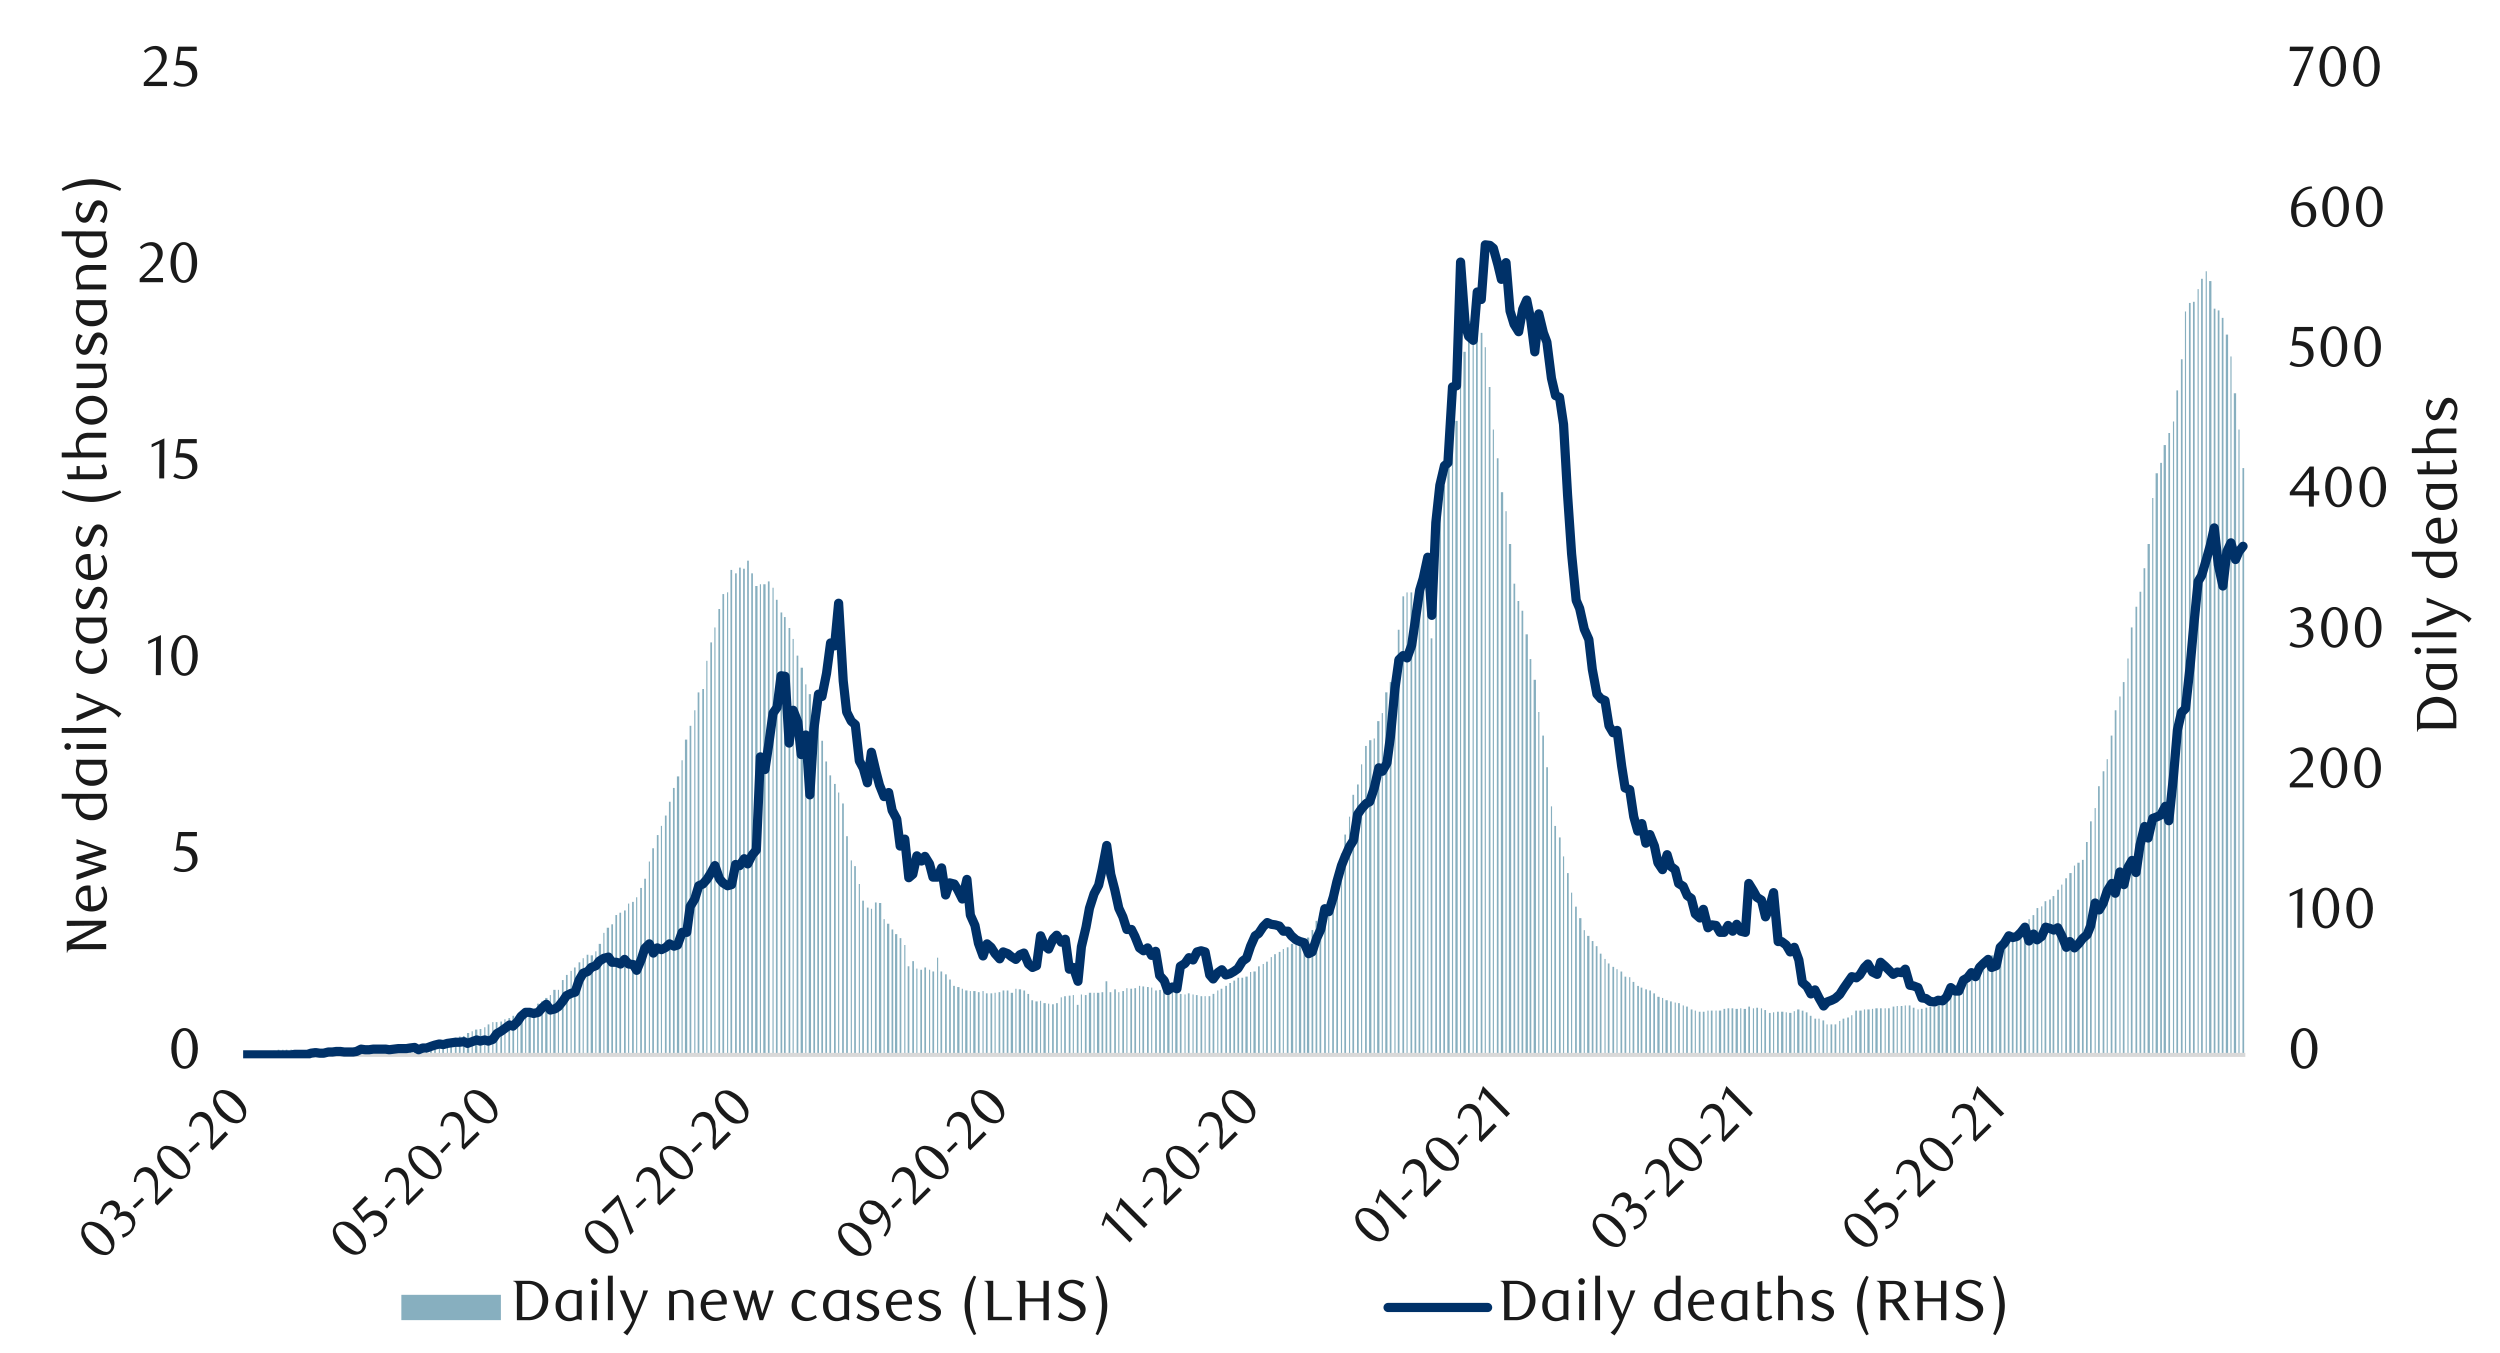 <svg id="_8" data-name="8" xmlns="http://www.w3.org/2000/svg" xmlns:xlink="http://www.w3.org/1999/xlink" viewBox="0 0 1460 790"><defs><clipPath id="clip-path"><rect x="141.99" y="614.38" width="14.45" height="2.02" style="fill:none"/></clipPath><clipPath id="clip-path-2"><rect x="141.99" y="42.18" width="1171.3" height="575.9" style="fill:none"/></clipPath><clipPath id="clip-path-3"><rect x="13.97" y="-568.67" width="1431.36" height="1915.2" style="fill:none"/></clipPath><clipPath id="clip-path-4"><rect x="141.99" y="139.95" width="1171.3" height="478.13" style="fill:none"/></clipPath></defs><g style="clip-path:url(#clip-path)"><path d="M154.76,614.38h1.34v1.68h-1.34Zm-2.35.68h1v1h-1Zm-2.36.67h1.35v.33h-1.35Zm-2.35,0h1v.33h-1Zm-2.35,0h1v.33h-1Zm-2.35,0h1v.33h-1Zm-2.69,0h1v.33h-1Z" style="fill:#87afbf"/></g><g style="clip-path:url(#clip-path-2)"><path d="M171.89,613.38h.68v2.68h-.68Zm-2.35-.34h1v3h-1Zm-2.69,0h1v3h-1Zm-2,0h.67v3h-.67Zm-2.69,0h1v3h-1Zm-2.69.67h1.35v2.35h-1.35Zm-2,.67h.67v1.68h-.67Z" style="fill:#87afbf"/><path d="M188.69,614.72h1v1.34h-1Zm-2.68,0h1.34v1.34H186Zm-2,0h.67v1.34H184Zm-2.69,0h1.35v1.34H181.3Zm-2.35.34h1v1h-1Zm-2.35-.68h.67v1.68h-.67Zm-2.35-.33h1v2h-1Z" style="fill:#87afbf"/><path d="M205.49,614.05h1v2h-1Zm-2.35,0h.67v2h-.67Zm-2.35.33h1v1.68h-1Zm-2.69.34h1v1.34h-1Zm-2.35-.34h1v1.68h-1Zm-2.35,0h1v1.68h-1Zm-2.35,0h1v1.68h-1Z" style="fill:#87afbf"/><path d="M222.29,612.7H223v3.36h-.68Zm-2.35,0h1v3.36h-1Zm-2.69.34h1v3h-1Zm-2,0h1v3h-1Zm-2.69.67h1v2.35h-1Zm-2,.34h.68v2h-.68Zm-2.68,0h1v2h-1Z" style="fill:#87afbf"/><path d="M253.54,608.34h1v7.72h-1Zm-2.35.33h1v7.39h-1Zm-2.35,1h.67v6.38h-.67Zm-2.35.67h1v5.71h-1Zm-2.69,0h1v5.71h-1Zm-2,0h.67v5.71h-.67Zm-2.69,1h1v4.7h-1Zm-2.35,0h1v4.7h-1Zm-2.35.34h1v4.36h-1Zm-2.69.33h1.35v4H231.7Zm-2-.33h.67v4.36h-.67Zm-2.69,0h1.34v4.36H227Zm-2.35.67h1v3.69h-1Z" style="fill:#87afbf"/><path d="M270.34,605h1v11.08h-1Zm-2.35.33h1v10.75h-1Zm-2.35.67h1v10.08h-1Zm-2.69.68h1v9.4h-1Zm-2,1h.68v8.4h-.68Zm-2.68.34h1v8.06h-1Zm-2,.34h.67v7.72h-.67Z" style="fill:#87afbf"/><path d="M287.48,596.91h.67v19.15h-.67Zm-2.69,1.35h1v17.8h-1Zm-2,1.68h.68v16.12h-.68Zm-2.68,1h1v15.12h-1Zm-2.69.34h1.34v14.78H277.4Zm-2,1h.67v13.77h-.67Zm-2.69,1H274v12.76h-1.35Z" style="fill:#87afbf"/><path d="M303.94,592.88h1.35v23.18h-1.35Zm-2,.34h.67v22.84h-.67Zm-2.69,0h1v22.84h-1Zm-2.35,1.34h1v21.5h-1Zm-2.36.67h.68v20.83h-.68Zm-2.35,1.35h1v19.48h-1Zm-2.69.33h1v19.15h-1Z" style="fill:#87afbf"/><path d="M321.08,581.12h.67v34.94h-.67Zm-2.69,1.68h1.34v33.26h-1.34Zm-2.35,2h1v31.24h-1Zm-2.35,1.34h1v29.9h-1Zm-2.36,3h1v26.88h-1Zm-2.68,1H310v25.87h-1.34Zm-2,3h.67v22.84h-.67Z" style="fill:#87afbf"/><path d="M337.88,562h1v54.09h-1Zm-2.69,3h1v51.07h-1Zm-2,2h.68v49h-.68Zm-2.68,2.35h1v46.7h-1Zm-2.36,3h1v43.68h-1Zm-2.35,5.72h.67v38h-.67Zm-2.69,0h1.35v38h-1.35Z" style="fill:#87afbf"/><path d="M354.34,541.81h1.35v74.25h-1.35Zm-2,3H353v71.23h-.67Zm-2.69,6.39H351v64.84h-1.34Zm-2,4.36h.67v60.48h-.67Zm-2.69,2.36h1.35v58.12h-1.35Zm-2.35-.34h1v58.46h-1Zm-2.35,2h.67v56.44h-.67Z" style="fill:#87afbf"/><path d="M371.48,524h.67v92.06h-.67Zm-2.35,2.69h1v89.37h-1Zm-2.36,1h.68v88.36h-.68Zm-2.35,4h1v84.33h-1Zm-2.69,1.34h1v83h-1Zm-2.35,1.35h1v81.64h-1ZM357,539.79h1v76.27h-1Z" style="fill:#87afbf"/><path d="M402.73,423.87h1V616.06h-1ZM400,431.94h1.34V616.06H400ZM398,444h.67v172H398Zm-2.69,9.41h1.35V616.06h-1.35ZM393,460.16h1v155.9h-1Zm-2.35,8.06h1V616.06h-1Zm-2.35,8.07h1V616.06h-1Zm-2.35,6h.67V616.06h-.67Zm-2.36,5.37h1V616.06h-1Zm-2.68,7.73h1V616.06h-1Zm-2,7.73h.67V616.06h-.67Zm-2.69,10.08h1V616.06h-1Zm-2.35,5.37h1v97.44h-1Z" style="fill:#87afbf"/><path d="M419.53,355.66h1v260.4h-1Zm-2.36,10.76h.68V616.06h-.68Zm-2.35,8.73h1V616.06h-1Zm-2.35,10.75h.67V616.06h-.67Zm-2.35,16.47h1V616.06h-1Zm-2.69,2h1V616.06h-1Zm-2,10.42h.68V616.06h-.68Z" style="fill:#87afbf"/><path d="M436.33,327.44h1V616.06h-1Zm-2.36,4.7h1V616.06h-1Zm-2.35-.67h1V616.06h-1Zm-2.35,3.36h1V616.06h-1Zm-2.69-2h1V616.06h-1Zm-2,13.1h.67V616.06h-.67Zm-2.69,1h1V616.06h-1Z" style="fill:#87afbf"/><path d="M453.13,350.29h1V616.06h-1Zm-2-7.06h.67V616.06h-.67Zm-2.69-3.69h1V616.06h-1Zm-2.69,1.68h1.35V616.06h-1.35Zm-2,0h.67V616.06h-.67Zm-2.69,1h1.34V616.06H441Zm-2.35-7.39h1V616.06h-1Z" style="fill:#87afbf"/><path d="M470.26,399.68h.67V616.06h-.67Zm-2.69-9.74h1.35V616.06h-1.35Zm-2.35-7.06h1V616.06h-1Zm-2.35-9.74h.67V616.06h-.67Zm-2.35-6.39h1V616.06h-1Zm-2.69-6.38h1V616.06h-1Zm-2-2.69h1V616.06h-1Z" style="fill:#87afbf"/><path d="M487.06,457.81h1V616.06h-1Zm-2.69-5h1V616.06h-1ZM482,444.7h1V616.06h-1Zm-2.35-12.09h1V616.06h-1Zm-2.35-9.07h1V616.06h-1ZM475,414.46h1v201.6h-1Zm-2.69-9.07h1.34V616.06h-1.34Z" style="fill:#87afbf"/><path d="M503.53,526h1v90h-1Zm-2-9.75h.67v99.79h-.67Zm-2.69-10.41h1v110.2h-1Zm-2-3.36h.67V616.06h-.67Zm-2.69-14.12h1V616.06h-1Zm-2.35-19.15h1V616.06h-1Zm-2.36-6.38h.68V616.06h-.68Z" style="fill:#87afbf"/><path d="M520.66,542.82h1v73.24h-1ZM518,539.46h1.35v76.6H518Zm-2-2.69h.67v79.29H516Zm-2.69-9.41h1.34v88.7h-1.34Zm-2.35-.34h1v89h-1Zm-2.35,3.7h.67v85.34h-.67Zm-2.36-.67h1v86h-1Z" style="fill:#87afbf"/><path d="M551.91,569h1v47h-1Zm-2.69-1.68h1v48.72h-1Zm-2-8.06h.67v56.78h-.67Zm-2.69,8.06h1v48.72h-1Zm-2-1h.67v49.72h-.67ZM539.81,565h1v51.07h-1Zm-2.35,1.35h1v49.72h-1Zm-2.35-.68h.67v50.4h-.67Zm-2.35-4.36h1v54.76h-1Zm-2.69,3h1v51.74h-1Zm-2-12.43h.68v64.17h-.68Zm-2.68-4h1v68.2h-1Zm-2.69-2.36H524v70.56h-1.34Z" style="fill:#87afbf"/><path d="M568.37,578.77h1.35v37.29h-1.35Zm-2,0H567v37.29h-.67Zm-2.69-.34H565v37.63h-1.34Zm-2-1h.68v38.64h-.68Zm-2.68-1h1.34v39.64H559Zm-2.36-.68h1v40.32h-1Zm-2.35-3.69h1v44h-1Z" style="fill:#87afbf"/><path d="M585.51,578.43h1v37.63h-1Zm-2.35,1h1v36.62h-1Zm-2.35.34h.67v36.28h-.67Zm-2.36.33h1v35.95h-1Zm-2.68,0h1v35.95h-1Zm-2-1.34h.67v37.29h-.67Zm-2.69.67h1v36.62h-1Z" style="fill:#87afbf"/><path d="M602.31,584.14h1v31.92h-1ZM600,580.45h1v35.61h-1Zm-2.35-2h1v37.63h-1Zm-2.69-.67h1.34v38.3h-1.34Zm-2-.34h.67v38.64h-.67Zm-2.69,2.36h1.35v36.28h-1.35Zm-2.35-1.35h1v37.63h-1Z" style="fill:#87afbf"/><path d="M619.45,582.46h.67v33.6h-.67Zm-2.69,3.36h1v30.24h-1Zm-2.35.68h1v29.56h-1Zm-2.36-.34h.68v29.9h-.68Zm-2.68-.34h1.34v30.24h-1.34Zm-2-1.34H608v31.58h-.67Zm-2.69.34H606v31.24h-1.35Z" style="fill:#87afbf"/><path d="M635.91,579.78h1.34v36.28h-1.34Zm-2.35,1.34h1v34.94h-1Zm-2.35-.34h.67v35.28h-.67Zm-2.36,6.05h1v29.23h-1Zm-2.35-5.71h.67v34.94h-.67Zm-2.35.34h1v34.6h-1Zm-2.69.33h1v34.27h-1Z" style="fill:#87afbf"/><path d="M653.05,579.44h.67v36.62h-.67Zm-2.36-1.68h1v38.3h-1ZM648,579.44h1v36.62h-1Zm-2.36-6.38h1v43h-1Zm-2.35,6.38h1v36.62h-1Zm-2.69.34H642v36.28h-1.35Zm-2,0h.67v36.28h-.67Z" style="fill:#87afbf"/><path d="M669.85,576.42h1v39.64h-1Zm-2.69-.34h1v40h-1Zm-2-.34h.67v40.32h-.67Zm-2.69,1.35h1v39h-1Zm-2.35.33h1v38.64h-1Zm-2.35-.33h.67v39h-.67Zm-2.35,1.68h1v37.29h-1Z" style="fill:#87afbf"/><path d="M701.09,581.79h1v34.27h-1Zm-2.68-.67h1v34.94h-1Zm-2-.34h.67v35.28h-.67Zm-2.69-.67h1v35.95h-1Zm-2,.67h.67v35.28h-.67Zm-2.69-.33h1v35.61h-1Zm-2.69-1h1.34v36.62h-1.34Zm-2,0H685v36.62h-.68Zm-2.68,0H683v36.62h-1.34Zm-2.36-.67h1v37.29h-1Zm-2.35-.67h1v38h-1Zm-2.35.33h1v37.63h-1Zm-2.35-1.68h.67v39.31h-.67Z" style="fill:#87afbf"/><path d="M717.89,574.06h1v42h-1Zm-2.35,1.68h1v40.32h-1Zm-2.69,1.68h1v38.64h-1Zm-2,1h.67v37.63h-.67Zm-2.69,2h1v35.61h-1Zm-2.35,1.34h1v34.27h-1Zm-2.35,0h.67v34.27h-.67Z" style="fill:#87afbf"/><path d="M734.69,564.32h1v51.74h-1Zm-2.68,3h1.34v48.72H732Zm-2,.34h.67v48.38H730Zm-2.69,2.69h1.35v45.69H727.3ZM725,571h1v45h-1Zm-2.35,0h1v45h-1Zm-2.35,1.68h1v43.34h-1Z" style="fill:#87afbf"/><path d="M751.49,553.23h1v62.83h-1Zm-2.35,1h.67v61.82h-.67Zm-2.35,1.68h1v60.14h-1Zm-2.69,1.34h1v58.8h-1Zm-2,1.68h.67v57.12h-.67Zm-2.69,2.69h1v54.43h-1Zm-2,1.35h.67v53.08h-.67Z" style="fill:#87afbf"/><path d="M768.29,537.78h1v78.28h-1Zm-2.35,5.37h1v72.91h-1Zm-2.69,4.37h1.35v68.54h-1.35Zm-2,3h1v65.52h-1Zm-2.69-.67h1.34v66.19h-1.34Zm-2,.67h.68v65.52h-.68Zm-2.68.68h1.34v64.84h-1.34Z" style="fill:#87afbf"/><path d="M785.09,487.38h1V616.06h-1Zm-2,11.08h.67v117.6h-.67Zm-2.69,12.1h1v105.5h-1ZM778,519h1v97.1h-1Zm-2.35,6h.67v91h-.67Zm-2.36,3h1v88h-1Zm-2.68,5h1v83h-1Z" style="fill:#87afbf"/><path d="M802.23,431.26h.67v184.8h-.67Zm-2.69,1h1.35V616.06h-1.35Zm-2.35,3.36h1V616.06h-1Zm-2.35,10.75h.67V616.06h-.67Zm-2.35,11.76h1V616.06h-1Zm-2.69,6.05h1V616.06h-1Zm-2,12.77h.67v139.1h-.67Z" style="fill:#87afbf"/><path d="M819,348.27h1V616.06h-1Zm-2.69,19.49h1v248.3h-1Zm-2,17.14H815V616.06h-.67Zm-2.69,13.44h1V616.06h-1Zm-2.69,6h1.34V616.06H809Zm-2,12.1h.68V616.06h-.68Zm-2.68,4.7h1.34V616.06h-1.34Z" style="fill:#87afbf"/><path d="M849.94,245.79h1.35V616.06h-1.35Zm-2,8.4h.67V616.06h-.67Zm-2.69,13.44h1.34V616.06h-1.34Zm-2.35,15.79h1V616.06h-1Zm-2.36,16.8h1V616.06h-1Zm-2.35,8.07h1V616.06h-1Zm-2.69,64.51h1V616.06h-1Zm-2-48.05h.67V616.06h-.67Zm-2.69,13.11h1v278.2h-1ZM828.44,350h1V616.06h-1Zm-2.35.34h1V616.06h-1Zm-2.36-4.37h1V616.06h-1Zm-2.35,0h.67V616.06h-.67Z" style="fill:#87afbf"/><path d="M867.08,202.78h.67V616.06h-.67Zm-2.35-8.4h1V616.06h-1ZM862,183.3h1V616.06h-1Zm-2-3.7h.67V616.06H860Zm-2.69,7.73h1V616.06h-1Zm-2.68,18.14H856V616.06h-1.34Zm-2-31.92h.67V616.06h-.67Z" style="fill:#87afbf"/><path d="M883.88,340.88h1V616.06h-1Zm-2.69-23.18h1.34V616.06h-1.34Zm-2-19.16h.68V616.06h-.68Zm-2.68-11.08h1.34v328.6h-1.34Zm-2.36-19.83h1V616.06h-1Zm-2.35-16.8h.67V616.06h-.67ZM869.43,226h1V616.06h-1Z" style="fill:#87afbf"/><path d="M900.68,429.58h1V616.06h-1Zm-2.35-13.77H899V616.06h-.67ZM895.64,397H897V616.06h-1.34Zm-2.35-12.09h1V616.06h-1Zm-2.36-14.45h1.35V616.06h-1.35Zm-2.35-13.78h1V616.06h-1ZM886.23,351h1v265.1h-1Z" style="fill:#87afbf"/><path d="M917.48,521.31h.67v94.75h-.67Zm-2.35-11.42h1V616.06h-1Zm-2.36-9.75h.68V616.06h-.68Zm-2.35-11.08h1v127h-1Zm-2.69-6.72h1V616.06h-1Zm-2-11.43h.67V616.06h-.67ZM903,448.06h1v168h-1Z" style="fill:#87afbf"/><path d="M934.28,556.93h1v59.13h-1Zm-2.35-4.37h1v63.5h-1Zm-2.36-3h1v66.52h-1Zm-2.68-3h1.34v69.55h-1.34Zm-2-3.36h.67v72.91h-.67Zm-2.69-7h1.35v80h-1.35Zm-2.35-6.72h1v86.68h-1Z" style="fill:#87afbf"/><path d="M951.41,570.7h.68v45.36h-.68Zm-2.68-.33h1v45.69h-1Zm-2.36-3h1v48.72h-1ZM944,566h.67v50.06H944Zm-2.35-1.34h1v51.4h-1Zm-2.69-2h1v53.42h-1ZM937,560h.67v56.11H937Z" style="fill:#87afbf"/><path d="M967.88,582.13h1.34v33.93h-1.34Zm-2.35-2h1v35.95h-1Zm-2.36-1.68h1v37.63h-1Zm-2.35-.67h1v38.3h-1Zm-2.69-1h1v39.31h-1Zm-2-1h1v40.32h-1Zm-2.69-2.35h1v42.67h-1Z" style="fill:#87afbf"/><path d="M999.13,590.19h1v25.87h-1Zm-2,0h.67v25.87h-.67Zm-2.69.67h1v25.2h-1Zm-2.35,0h1v25.2h-1Zm-2.35-.67h.67v25.87h-.67Zm-2.35-.67h1v26.54h-1Zm-2.69-1.68h1v28.22h-1Zm-2-.67h.67v28.89h-.67ZM980,585.82h1v30.24h-1Zm-2-.33h.67v30.57H978Zm-2.69-.67h1v31.24h-1Zm-2.69-.68h1.35v31.92h-1.35Zm-2-1.34h.67v33.26h-.67Z" style="fill:#87afbf"/><path d="M1016.26,588.85h.67v27.21h-.67Zm-2.69.33h1.35v26.88h-1.35Zm-2.35-.33h1v27.21h-1Zm-2.35,0h1v27.21h-1Zm-2.35.33h1v26.88h-1Zm-2.69,1h1.34v25.87h-1.34Zm-2,0h.68v25.87h-.68Z" style="fill:#87afbf"/><path d="M1033.06,591.54h1v24.52h-1Zm-2.69-1.68h1v26.2h-1Zm-2-1h.67v27.21h-.67Zm-2.69-.34h1v27.55h-1Zm-2,.34h.68v27.21h-.68Zm-2.68-1h1v28.22h-1Zm-2.69,1.34h1.34v26.88h-1.34Z" style="fill:#87afbf"/><path d="M1049.53,589.52h1.34v26.54h-1.34Zm-2,1h.67v25.53h-.67Zm-2.69,1h1.35v24.52h-1.35Zm-2-.34h.67v24.86h-.67Zm-2.69-.34h1.34v25.2h-1.34Zm-2.35,0h1v25.2h-1Zm-2.36.34h.68v24.86h-.68Z" style="fill:#87afbf"/><path d="M1066.66,598.26h.67v17.8h-.67Zm-2.35-2.36h1v20.16h-1Zm-2.35-1h.67v21.16H1062Zm-2.35,0h1v21.16h-1Zm-2.69-1.68h1v22.84h-1Zm-2.35-2h1v24.86h-1Zm-2.36-1h1v25.87h-1Z" style="fill:#87afbf"/><path d="M1083.46,590.19h1v25.87h-1Zm-2.35,2.69h.67v23.18h-.67Zm-2.35,1.34h1v21.84h-1Zm-2.69.68h1v21.16h-1Zm-2,1.34h.68v19.82h-.68Zm-2.68,2h1v17.8h-1Zm-2.36,0h1v17.8h-1Z" style="fill:#87afbf"/><path d="M1100.6,588.85h.67v27.21h-.67Zm-2.69,0h1v27.21h-1Zm-2.69,0h1.35v27.21h-1.35Zm-2,.33h.67v26.88h-.67Zm-2.69.34h1.34v26.54h-1.34Zm-2,0h.67v26.54h-.67Zm-2.69.67h1.35v25.87h-1.35Z" style="fill:#87afbf"/><path d="M1117.06,588.51h1v27.55h-1Zm-2.35-1.34h1v28.89h-1Zm-2.35,0h.67v28.89h-.67Zm-2.35.33h1v28.56h-1Zm-2.36,0h.68v28.56h-.68Zm-2.35.34h1v28.22h-1Zm-2.69,1h1v27.21h-1Z" style="fill:#87afbf"/><path d="M1148.31,573.06h1v43h-1Zm-2,1h.68v42h-.68Zm-2.68,1h1v41h-1Zm-2.69,1.68h1.34v39.31h-1.34Zm-2,1.68h.67v37.63h-.67Zm-2.69,2.35h1.35v35.28h-1.35Zm-2.35,3.36h1v31.92h-1Zm-2.35,2.69h1.34v29.23h-1.34Zm-2.35,1h1v28.22h-1Zm-2.35,0h1v28.22h-1Zm-2.36.67h1v27.55h-1Zm-2.68.67h1v26.88h-1Zm-2,.34h.67v26.54h-.67Z" style="fill:#87afbf"/><path d="M1167.46,552.9h1.35v63.16h-1.35Zm-2,2.35h.67v60.81h-.67Zm-2.69,2.69h1.34v58.12h-1.34Zm-2.35,2h1v56.11h-1Zm-2.36,2.69h.68v53.42h-.68Zm-2.35,1.68h1v51.74h-1Zm-2.35,3h.67v48.72h-.67ZM1151,571h1v45h-1Z" style="fill:#87afbf"/><path d="M1187,534.42h1v81.64h-1Zm-2.35,2.35h.67v79.29h-.67Zm-2.69,3.69h1.34v75.6h-1.34Zm-2.35,2.69h1v72.91h-1Zm-2.35,1.68h1v71.23h-1Zm-2.36,1h1v70.22h-1Zm-2.35,4.7h1v65.52h-1Zm-2.35.68h1v64.84h-1Z" style="fill:#87afbf"/><path d="M1206.1,512.91h1V616.06h-1Zm-2.35,3.7h.67v99.45h-.67Zm-2.35,3h1v96.43h-1Zm-2.69,3.7h1v92.73h-1Zm-2,2h1v90.72h-1Zm-2.68,1h1v89.71h-1Zm-2,3h.67v86.68H1192Zm-2.69,1h1v85.68h-1Z" style="fill:#87afbf"/><path d="M1225.25,459.15h1V616.06h-1Zm-2,12.77h.67V616.06h-.67Zm-2.69,7.73h1V616.06h-1Zm-2.35,12.09h1V616.06h-1Zm-2.35,10.42h1v113.9h-1Zm-2.69,1.68h1.34V616.06h-1.34Zm-2,1.68h.67V616.06h-.67Zm-2.69,4.37h1.35V616.06h-1.35Z" style="fill:#87afbf"/><path d="M1244.41,366.42h1V616.06h-1Zm-2,18.14h.67v231.5h-.67Zm-2.69,13.78h1V616.06h-1Zm-2,8.4h.67V616.06h-.67ZM1235,414.8h1V616.06h-1Zm-2.35,14.78h1V616.06h-1Zm-2.36,13.78h.68v172.7h-.68Zm-2.35,7.06h1V616.06h-1Z" style="fill:#87afbf"/><path d="M1263.56,259.9h1.34V616.06h-1.34Zm-2,10.42h1V616.06h-1Zm-2.69,6.05h1.35V616.06h-1.35Zm-2,14.45h.67V616.06h-.67Zm-2.69,26.88h1.34V616.06h-1.34Zm-2.35,14.11h1V616.06h-1Zm-2.35,13.77h1V616.06h-1Zm-2.36,8.74h1V616.06h-1Z" style="fill:#87afbf"/><path d="M1283.38,168.85h.67V616.06h-.67Zm-2.69,7.39h1V616.06h-1Zm-2.35.67h1V616.06h-1Zm-2.35,5h.67V616.06H1276Zm-2.35,27.89h1V616.06h-1ZM1271,228h1V616.06h-1Zm-2,18.15h.68V616.06h-.68Zm-2.68,6.72h1V616.06h-1Z" style="fill:#87afbf"/><path d="M1309.59,273.34h1V616.06h-1Zm-2.35-22.51h.67V616.06h-.67Zm-2.69-21.17h1.34v386.4h-1.34Zm-2-21.5h.68v407.9h-.68Zm-2.68-12.77h1.34V616.06h-1.34Zm-2.36-9.74h1V616.06h-1Zm-2.35-4.37h1V616.06h-1Zm-2.35-1h1V616.06h-1Zm-2.69-16.13h1.35V616.06h-1.35Zm-2-5.71h.67V616.06h-.67Zm-2.69,4.37h1V616.06h-1Z" style="fill:#87afbf"/></g><g style="clip-path:url(#clip-path-3)"><line x1="142.33" y1="616.06" x2="1311.27" y2="616.06" style="fill:none;stroke:#d9d9d9;stroke-linejoin:round;stroke-width:2.352px"/></g><g style="clip-path:url(#clip-path-4)"><polyline points="-12.91 616.06 -10.55 616.06 -7.87 616.06 -5.85 616.06 -3.16 616.06 -0.81 616.06 1.54 616.06 3.89 616.06 6.25 616.06 8.6 616.06 11.29 616.06 13.3 616.06 15.99 616.06 18.34 616.06 20.69 616.06 23.05 616.06 25.4 616.06 28.09 616.06 30.44 616.06 32.79 616.06 35.14 616.06 37.83 616.06 39.85 616.06 42.53 616.06 44.55 616.06 47.24 616.06 49.59 616.06 51.94 616.06 54.29 616.06 56.98 616.06 59 616.06 61.69 616.06 64.04 616.06 66.39 616.06 69.08 616.06 71.09 616.06 73.78 616.06 76.13 616.06 78.49 616.06 80.84 616.06 83.53 616.06 85.54 616.06 88.23 616.06 90.25 616.06 92.93 616.06 95.29 616.06 97.64 616.06 99.99 616.06 102.68 616.06 104.69 616.06 107.38 616.06 109.4 616.06 112.09 616.06 114.77 616.06 116.79 616.06 119.48 616.06 121.83 616.06 124.18 616.06 126.53 616.06 129.22 616.06 131.24 616.06 133.93 616.06 135.94 616.06 138.63 616.06 140.98 616.06 143.33 616.06 145.69 616.06 148.37 616.06 150.39 616.06 153.08 616.06 155.43 616.06 157.78 616.06 160.47 616.06 162.49 616.06 165.17 616.06 167.53 616.06 169.88 616.06 172.23 615.73 174.58 615.73 176.93 615.73 179.62 615.73 181.64 615.06 184.33 614.72 186.68 615.06 189.03 615.06 191.72 614.38 194.07 614.38 196.42 614.05 198.77 614.05 201.13 614.38 203.48 614.38 206.17 614.38 208.18 614.05 210.87 612.7 213.22 613.04 215.57 613.04 217.93 612.7 220.28 612.7 222.63 612.7 225.32 612.7 227.33 613.04 230.02 612.7 232.71 612.37 234.73 612.37 237.41 612.37 239.43 612.03 242.12 611.7 244.47 613.04 246.82 612.03 249.17 612.03 251.86 611.02 253.88 610.35 256.57 609.68 258.92 610.02 261.27 609.34 263.62 609.01 265.97 608.67 268.33 608.67 271.01 608.34 273.03 609.34 275.72 608.34 278.41 607.33 280.42 608 283.11 607.33 285.13 608 287.81 606.99 290.17 603.63 292.52 602.29 294.87 600.61 297.56 598.59 299.57 599.26 302.26 596.58 304.28 593.55 306.97 591.2 309.32 591.2 311.67 591.87 314.36 591.2 316.71 588.51 319.06 586.5 321.41 589.86 324.1 589.18 326.12 587.84 328.81 584.48 330.82 581.46 333.51 580.11 335.86 579.44 338.21 572.38 340.57 568.35 343.25 567.34 345.27 564.99 347.96 563.98 349.97 561.3 352.66 559.62 355.35 558.94 357.37 561.97 360.05 561.97 362.41 562.98 364.76 560.29 367.11 562.98 369.8 563.31 371.81 566.67 374.5 560.29 376.52 553.9 379.21 551.22 381.56 556.59 383.91 553.57 386.26 554.58 388.95 553.23 390.97 551.22 393.65 552.56 395.67 551.89 398.36 544.5 401.05 544.5 403.06 529.38 405.75 525.01 408.1 517.28 410.45 516.27 412.81 513.58 415.16 509.89 417.51 505.52 420.2 513.25 422.21 515.6 424.9 517.28 427.25 516.61 429.61 504.85 431.96 505.52 434.65 501.49 436.66 504.51 439.35 499.14 441.7 496.45 444.05 442.02 446.74 449.41 448.76 435.97 451.45 416.48 453.8 413.12 456.15 394.64 458.5 394.98 460.85 433.95 463.21 414.8 465.89 421.52 467.91 440.67 470.6 429.25 472.95 464.19 475.3 425.89 477.99 405.39 480.01 406.74 482.69 393.3 485.05 375.49 487.4 377.17 489.75 352.3 492.44 397.66 494.45 415.81 497.14 421.18 499.49 423.2 501.85 444.37 504.2 448.74 506.55 457.14 508.9 439.33 511.59 450.75 513.61 458.48 516.29 465.2 518.98 462.85 521 473.26 523.69 478.3 525.7 494.1 528.39 490.06 530.74 512.58 533.09 510.56 535.45 499.81 538.13 502.83 540.15 500.14 542.84 504.51 544.85 512.24 547.54 512.24 549.89 506.86 552.25 522.66 554.6 515.6 557.29 516.27 559.3 519.63 561.99 525.01 564.68 513.58 566.69 534.42 569.38 540.46 571.4 550.88 574.09 558.27 576.44 551.22 578.79 553.23 581.14 556.93 583.83 559.95 585.85 555.92 588.53 556.93 590.55 558.61 593.24 560.29 595.59 557.6 597.94 556.59 600.63 562.98 602.98 564.99 605.33 563.98 607.69 546.51 610.04 552.22 612.39 554.24 615.08 548.19 617.09 546.18 619.78 550.21 622.13 548.53 624.49 566 626.84 564.99 629.53 573.06 631.54 552.9 634.23 541.47 636.25 530.38 638.93 521.98 641.62 516.94 643.64 507.87 646.33 493.76 648.68 510.56 651.03 519.63 653.38 530.38 655.73 535.42 658.09 542.82 660.77 542.82 662.79 546.85 665.48 553.57 667.83 555.25 670.18 553.57 672.53 557.94 674.89 555.58 677.24 569.7 679.93 572.72 681.94 578.43 684.63 576.42 687.32 577.42 689.33 564.32 692.02 562.64 694.37 559.28 696.73 560.62 699.08 555.92 701.43 555.25 703.78 555.92 706.47 569.36 708.49 571.71 711.17 568.02 713.53 566.34 715.88 569.36 718.23 568.69 720.58 567.34 722.93 565.66 725.62 561.3 727.97 559.62 730.33 552.56 733.01 546.51 735.03 545.17 737.72 541.14 740.07 538.78 742.42 539.79 744.77 540.13 747.13 540.8 749.48 543.82 752.17 543.82 754.18 546.51 756.87 548.86 759.22 549.87 761.57 550.54 764.26 556.93 766.28 555.92 768.97 547.86 771.32 542.82 773.67 530.72 776.02 532.4 778.71 523.66 780.73 514.93 783.41 505.52 785.43 500.48 788.12 494.43 790.47 490.74 792.82 475.62 795.17 472.26 797.86 469.23 799.88 468.22 802.57 460.16 805.25 448.4 807.27 450.42 809.96 445.71 811.97 430.59 814.66 402.03 817.01 385.23 819.37 382.88 821.72 384.22 824.41 376.83 826.42 363.06 829.11 344.58 831.13 337.86 833.81 325.42 836.17 359.36 838.52 305.26 840.87 283.42 843.56 272 845.57 270.32 848.26 225.97 850.61 225.3 852.97 153.06 855.65 189.34 857.67 196.4 860.36 198.75 862.71 170.53 865.06 174.9 867.41 142.98 870.1 143.31 872.12 144.99 874.81 154.74 876.82 163.14 879.51 153.39 881.86 181.62 884.21 189.34 886.9 193.71 889.25 180.61 891.61 175.23 893.96 186.66 896.31 205.47 898.66 183.3 901.35 194.38 903.37 199.76 906.05 220.93 908.41 231.01 910.76 232.02 913.11 247.81 915.46 289.14 917.81 323.41 920.5 350.62 922.52 355.33 925.21 367.42 927.89 373.47 929.91 390.94 932.6 405.39 934.95 408.08 937.3 409.09 939.65 423.87 942.01 427.9 944.36 426.56 947.05 447.39 949.06 460.16 951.75 461.17 954.1 476.96 956.45 485.36 958.81 480.99 961.16 492.42 963.51 487.38 966.2 494.1 968.21 503.84 970.9 507.87 973.59 499.14 975.61 505.86 978.29 507.87 980.31 515.94 983 517.62 985.35 522.99 987.7 524.67 990.05 533.74 992.74 536.1 994.76 531.06 997.45 541.81 999.8 540.13 1002.15 540.46 1004.5 544.5 1006.85 544.5 1009.21 540.46 1011.89 543.82 1014.25 539.79 1016.6 543.82 1019.29 544.5 1021.3 515.94 1023.99 520.3 1026.01 524 1028.69 525.68 1031.05 535.42 1033.4 530.05 1035.75 521.31 1038.44 549.87 1040.45 549.87 1043.14 551.89 1045.49 555.92 1047.85 553.23 1050.53 560.62 1052.55 573.73 1055.24 576.08 1057.59 580.45 1059.94 578.1 1062.29 582.8 1064.98 587.5 1067 585.15 1069.69 584.14 1071.7 583.14 1074.39 580.78 1076.74 577.09 1079.09 573.73 1081.45 570.37 1084.13 571.04 1086.15 569.36 1088.84 564.99 1090.85 562.98 1093.54 567.68 1096.23 569.02 1098.25 561.97 1100.93 564.32 1103.29 566.67 1105.64 569.02 1107.99 567.68 1110.68 568.02 1112.69 566 1115.38 575.41 1117.4 575.74 1120.09 576.75 1122.44 582.8 1124.79 583.14 1127.14 584.82 1129.83 585.15 1131.85 584.14 1134.53 584.48 1136.89 582.13 1139.24 576.75 1141.93 578.77 1143.94 578.77 1146.63 572.38 1148.98 571.04 1151.33 568.02 1153.69 570.37 1156.04 564.99 1158.39 562.64 1161.08 560.29 1163.09 564.99 1165.78 563.98 1168.13 553.23 1170.49 550.88 1173.17 546.51 1175.53 547.52 1177.88 546.85 1180.23 544.5 1182.58 541.47 1184.93 549.54 1187.62 545.5 1189.64 548.86 1192.33 546.85 1194.68 541.47 1197.03 542.14 1199.38 543.15 1201.73 541.81 1204.09 546.51 1206.77 553.23 1208.79 549.87 1211.48 553.57 1214.17 550.88 1216.18 548.19 1218.87 545.84 1220.89 540.8 1223.57 527.36 1225.93 531.39 1228.28 527.36 1230.63 520.3 1233.32 515.94 1235.33 521.65 1238.02 509.22 1240.37 516.61 1242.73 506.53 1245.08 502.5 1247.43 509.55 1249.78 493.42 1252.47 482.67 1254.49 489.39 1257.17 477.97 1259.86 476.96 1261.88 475.95 1264.57 470.91 1266.58 479.31 1269.27 453.78 1271.62 426.22 1273.97 416.14 1276.33 413.79 1279.01 389.26 1281.03 366.75 1283.72 339.54 1285.73 336.18 1288.42 327.1 1290.77 318.7 1293.13 308.29 1295.48 329.79 1298.17 342.22 1300.52 322.06 1302.87 317.02 1305.56 326.77 1307.57 322.06 1309.93 319.04" style="fill:none;stroke:#003168;stroke-linecap:round;stroke-linejoin:round;stroke-width:5.376px"/></g><path d="M1350.3,612.37c0,5.77-1.6,10.25-4.68,10.25s-4.67-4.48-4.67-10.32,1.57-10.31,4.67-10.31S1350.3,606.46,1350.3,612.37Zm3.1,0c0-6.94-3.3-12-7.81-12s-7.71,5-7.71,12,3.3,11.81,7.71,11.81S1353.4,619.28,1353.4,612.33Z" style="fill:#1a1a1a"/><path d="M1382.68,530.39c0,5.77-1.61,10.24-4.68,10.24s-4.67-4.47-4.67-10.31S1374.9,520,1378,520,1382.68,524.48,1382.68,530.39Zm3.1,0c0-6.94-3.3-12-7.81-12s-7.71,5-7.71,12,3.3,11.81,7.71,11.81S1385.78,537.3,1385.78,530.35Zm-22.8,0c0,5.77-1.6,10.24-4.67,10.24s-4.67-4.47-4.67-10.31,1.56-10.32,4.67-10.32S1363,524.48,1363,530.39Zm3.11,0c0-6.94-3.31-12-7.81-12s-7.72,5-7.72,12,3.31,11.81,7.72,11.81S1366.09,537.3,1366.09,530.35Zm-21.6,11.45.13-23.4-7.44,3.44v1.8l4.54-2.17-.1,20.33Z" style="fill:#1a1a1a"/><path d="M1387.35,448.4c0,5.78-1.6,10.25-4.67,10.25s-4.68-4.47-4.68-10.31,1.57-10.32,4.68-10.32S1387.35,442.5,1387.35,448.4Zm3.1,0c0-6.94-3.3-11.95-7.81-11.95s-7.71,5-7.71,12,3.31,11.82,7.71,11.82S1390.45,455.31,1390.45,448.37Zm-22.79,0c0,5.78-1.61,10.25-4.68,10.25s-4.67-4.47-4.67-10.31S1359.88,438,1363,438,1367.66,442.5,1367.66,448.4Zm3.1,0c0-6.94-3.31-11.95-7.81-11.95s-7.71,5-7.71,12,3.3,11.82,7.71,11.82S1370.76,455.31,1370.76,448.37Zm-19.93,11.45v-2.47h-10.95l5.28-4.91c2-1.9,5.54-5.27,5.54-9.38a6.45,6.45,0,0,0-6.61-6.64c-2.61,0-4.57,1-6.74,2.94l1,1.2a7.16,7.16,0,0,1,4.94-2.14c2.74,0,4.44,2.37,4.44,5.58,0,2.94-2.4,5.81-6.07,9.44l-4.41,4.38v2Z" style="fill:#1a1a1a"/><path d="M1387.68,366.42c0,5.78-1.6,10.25-4.67,10.25s-4.67-4.47-4.67-10.31S1379.91,356,1383,356,1387.68,360.51,1387.68,366.42Zm3.11,0c0-6.94-3.31-11.95-7.81-11.95s-7.71,5-7.71,12,3.3,11.82,7.71,11.82S1390.79,373.33,1390.79,366.39Zm-22.8,0c0,5.78-1.6,10.25-4.67,10.25s-4.68-4.47-4.68-10.31,1.57-10.32,4.68-10.32S1368,360.51,1368,366.42Zm3.1,0c0-6.94-3.3-11.95-7.81-11.95s-7.71,5-7.71,12,3.31,11.82,7.71,11.82S1371.09,373.33,1371.09,366.39Zm-25.57-1.74c2.37-.86,4.24-2.4,4.24-5.1,0-3-2.47-5.11-6.11-5.11a10.62,10.62,0,0,0-6.24,2.34l.8,1.26a8.29,8.29,0,0,1,4.88-1.7,3.53,3.53,0,0,1,3.7,3.47c0,3-2.27,4.54-5.47,4.64v1.87h1.77c2.8,0,5,1.8,5,5.28a4.88,4.88,0,0,1-4.84,5,9,9,0,0,1-5.21-1.7l-1,1.9a11,11,0,0,0,5.54,1.44c4.41,0,8.45-3.17,8.45-7.24C1351,367.56,1348.8,364.92,1345.52,364.65Z" style="fill:#1a1a1a"/><path d="M1390.35,284.44c0,5.77-1.6,10.25-4.67,10.25s-4.67-4.48-4.67-10.32,1.57-10.31,4.67-10.31S1390.35,278.53,1390.35,284.44Zm3.11,0c0-7-3.31-12-7.81-12s-7.71,5-7.71,12,3.3,11.82,7.71,11.82S1393.46,291.35,1393.46,284.41Zm-23.13,0c0,5.77-1.61,10.25-4.68,10.25s-4.67-4.48-4.67-10.32,1.57-10.31,4.67-10.31S1370.33,278.53,1370.33,284.44Zm3.1,0c0-7-3.3-12-7.81-12s-7.71,5-7.71,12,3.3,11.82,7.71,11.82S1373.43,291.35,1373.43,284.41Zm-25,2.47H1340l8.44-10.95Zm6,2.4v-2.4h-3.13V272.46h-2.44l-11.62,15v1.8h11.18v6.58h2.88v-6.58Z" style="fill:#1a1a1a"/><path d="M1387.35,202.46c0,5.77-1.6,10.25-4.67,10.25s-4.68-4.48-4.68-10.32,1.57-10.31,4.68-10.31S1387.35,196.55,1387.35,202.46Zm3.1,0c0-6.94-3.3-11.95-7.81-11.95s-7.71,5-7.71,12,3.31,11.81,7.71,11.81S1390.45,209.37,1390.45,202.42Zm-22.79,0c0,5.77-1.61,10.25-4.68,10.25s-4.67-4.48-4.67-10.32,1.57-10.31,4.67-10.31S1367.66,196.55,1367.66,202.46Zm3.1,0c0-6.94-3.31-11.95-7.81-11.95s-7.71,5-7.71,12,3.3,11.81,7.71,11.81S1370.76,209.37,1370.76,202.42Zm-20-11.54H1340l-1.54,11a19.22,19.22,0,0,1,2.9-.27c3.24,0,6.75,1.17,6.75,5.95a5,5,0,0,1-4.88,5.07,8.9,8.9,0,0,1-5.17-1.7l-1,1.9a11.56,11.56,0,0,0,5.7,1.43c4.44,0,8.38-2.83,8.38-7.31,0-3.47-1.93-7.81-9-7.81-.47,0-1,0-1.47.07l.87-5.84h9.28Z" style="fill:#1a1a1a"/><path d="M1388.35,120.81c0,5.77-1.6,10.25-4.67,10.25s-4.68-4.48-4.68-10.32,1.57-10.31,4.68-10.31S1388.35,114.9,1388.35,120.81Zm3.11,0c0-7-3.31-12-7.82-12s-7.71,5-7.71,12,3.31,11.82,7.71,11.82S1391.46,127.72,1391.46,120.78Zm-22.8,0c0,5.77-1.61,10.25-4.68,10.25s-4.67-4.48-4.67-10.32,1.57-10.31,4.67-10.31S1368.66,114.9,1368.66,120.81Zm3.1,0c0-7-3.3-12-7.81-12s-7.71,5-7.71,12,3.3,11.82,7.71,11.82S1371.76,127.72,1371.76,120.78Zm-30.61.33a8.18,8.18,0,0,1,4.14-1.23c2.5,0,4.27,1.9,4.27,5.7,0,3.41-2,5.58-4.14,5.58-1.5,0-2.8-1-3.63-3.14a14.13,14.13,0,0,1-.77-4.94A12.7,12.7,0,0,1,1341.15,121.11Zm8.85-12.28c-6.75,0-12,5.9-12,14,0,6.77,3.3,9.78,7.41,9.78a7.22,7.22,0,0,0,7.24-7.61c0-4.44-2.9-7-6.4-7a9.92,9.92,0,0,0-5,1.4,13.06,13.06,0,0,1,1.41-4.41,8.43,8.43,0,0,1,7.71-4.87Z" style="fill:#1a1a1a"/><path d="M1386.68,38.83c0,5.77-1.6,10.25-4.67,10.25s-4.67-4.48-4.67-10.32,1.56-10.31,4.67-10.31S1386.68,32.92,1386.68,38.83Zm3.11,0c0-6.94-3.31-11.95-7.81-11.95s-7.72,5-7.72,12,3.31,11.81,7.72,11.81S1389.79,45.74,1389.79,38.79Zm-22.8,0c0,5.77-1.6,10.25-4.68,10.25s-4.67-4.48-4.67-10.32,1.57-10.31,4.67-10.31S1367,32.92,1367,38.83Zm3.1,0c0-6.94-3.3-11.95-7.81-11.95s-7.71,5-7.71,12,3.3,11.81,7.71,11.81S1370.09,45.74,1370.09,38.79ZM1351,28.15v-.9h-13.68l-.2,2.57h11.41l-9.31,20.42h2.94Z" style="fill:#1a1a1a"/><g style="clip-path:url(#clip-path-3)"><path d="M137.29,643.28a33.18,33.18,0,0,1,3.36,3.7,25.87,25.87,0,0,1,1.34,3.69,3.82,3.82,0,0,1-1,2.69c-.67.67-1.34.67-2.69.67-1,0-2-.67-3.36-1.34a37.15,37.15,0,0,1-4-3.36,24.77,24.77,0,0,1-3-3.7,11.42,11.42,0,0,1-1.68-3.69,3.78,3.78,0,0,1,1-2.69,2.6,2.6,0,0,1,2.68-.67,7.07,7.07,0,0,1,3.36,1.34A17.9,17.9,0,0,1,137.29,643.28Zm2-2.35a15,15,0,0,0-4.7-3.36,13.24,13.24,0,0,0-4.71-1,6.2,6.2,0,0,0-4,1.68,7.06,7.06,0,0,0-1.34,3.7,6.35,6.35,0,0,0,1,4.7,14.64,14.64,0,0,0,3.36,5,31.86,31.86,0,0,0,4.7,3.36,13.24,13.24,0,0,0,4.7,1,6.35,6.35,0,0,0,3.7-1.68,5.39,5.39,0,0,0,1.68-3.7A7.7,7.7,0,0,0,143,646,24.17,24.17,0,0,0,139.3,640.93Zm-6.05,21.5-1.68-1.68-7.39,7.39.34-6.72v-3a12.33,12.33,0,0,0-.67-3.7,7,7,0,0,0-2-3.36,5.92,5.92,0,0,0-4.37-2,5.43,5.43,0,0,0-4.37,2,5.25,5.25,0,0,0-2,2.69,14.15,14.15,0,0,0-.67,3.7l1.34.33a8,8,0,0,1,.67-2.68,6.86,6.86,0,0,1,1.35-2,4.28,4.28,0,0,1,3.36-1.34,8.9,8.9,0,0,1,3.36,2,7.67,7.67,0,0,1,2,4,36.25,36.25,0,0,1,.34,6.39v6l1.34,1.34Zm-16.46,5.71-1.34-1.34-5.38,5,1.34,1.34Zm-12.1,7.73a32.14,32.14,0,0,1,3.36,3.7,16.17,16.17,0,0,1,1.35,3.69,3.82,3.82,0,0,1-1,2.69c-.67.67-1.34.67-2.69.67-1,0-2-.67-3.36-1.34a36.22,36.22,0,0,1-4-3.36,24.28,24.28,0,0,1-3-3.7,11.33,11.33,0,0,1-1.68-3.69,3.82,3.82,0,0,1,1-2.69,2.61,2.61,0,0,1,2.69-.67,4.8,4.8,0,0,1,3.36,1.34A17.65,17.65,0,0,1,104.69,675.87Zm2-2.35a15.12,15.12,0,0,0-4.7-3.36,13.24,13.24,0,0,0-4.71-1,4.78,4.78,0,0,0-3.69,1.68,5.39,5.39,0,0,0-1.68,3.7,6.39,6.39,0,0,0,1,4.7,14.79,14.79,0,0,0,3.36,5,30.67,30.67,0,0,0,4.71,3.36,13.24,13.24,0,0,0,4.7,1,6.35,6.35,0,0,0,3.7-1.68,5.39,5.39,0,0,0,1.68-3.7,7.77,7.77,0,0,0-.67-4.7A24.17,24.17,0,0,0,106.71,673.52ZM101,695l-1.68-1.68-7.39,7.4.33-7.06v-3a12,12,0,0,0-.67-3.7,7,7,0,0,0-2-3.36,6.51,6.51,0,0,0-4.36-2,6.68,6.68,0,0,0-4.71,2,14.08,14.08,0,0,0-1.68,3,10.55,10.55,0,0,0-.67,3.7h1.34c0-1,.34-1.68.34-2.69a9,9,0,0,1,1.68-2,4.11,4.11,0,0,1,3-1.35,8,8,0,0,1,3.7,2,7.68,7.68,0,0,1,2,4c0,2,.33,4,.33,6.38v6l1.35,1.35Zm-16.8,5.72-1.35-1.35-5.37,5,1.34,1.35ZM69.41,708.8a11.82,11.82,0,0,0,.68-3.36,6,6,0,0,0-1.35-3,5,5,0,0,0-3.69-1.35,11.43,11.43,0,0,0-4,2,7.37,7.37,0,0,0-1.68,2.69c-.33,1-.67,2-1,3l1.68.34a6.19,6.19,0,0,1,.67-2.36,6.91,6.91,0,0,1,1.34-2,3.25,3.25,0,0,1,4.71,0c1,1,1.68,2,1.34,3.36a5.34,5.34,0,0,1-1.68,3.36l1,1.34,1.34-1.34a4.32,4.32,0,0,1,3.36-1.35,5.18,5.18,0,0,1,3.7,1.68,4.88,4.88,0,0,1,0,6.72,10.44,10.44,0,0,1-4.71,2.36l.68,2a20.2,20.2,0,0,0,2.68-1.34,8.87,8.87,0,0,0,2-1.68,7,7,0,0,0,2-3.36,4.86,4.86,0,0,0,.33-3.7,4.67,4.67,0,0,0-1.68-3.36,4.64,4.64,0,0,0-3.69-2A5.37,5.37,0,0,0,69.41,708.8Zm-9.07,11.42a14.92,14.92,0,0,1,3,3.7,11.81,11.81,0,0,1,1.68,3.7,3.82,3.82,0,0,1-1,2.68,2.44,2.44,0,0,1-2.69.68c-1,0-2-.68-3.36-1.35a17.6,17.6,0,0,1-4-3.36c-1.35-1.34-2.35-2.69-3.36-3.69a26.58,26.58,0,0,1-1.35-3.7,3.82,3.82,0,0,1,1-2.69,2.43,2.43,0,0,1,2.69-.67c1,0,2,.67,3.36,1.34A18.13,18.13,0,0,1,60.34,720.22Zm2-2.35c-1.68-1.34-3-2.69-4.71-3.36a13.24,13.24,0,0,0-4.7-1,6.23,6.23,0,0,0-4,1.68,5.07,5.07,0,0,0-1.35,3.7,6.12,6.12,0,0,0,1,4.7,14.64,14.64,0,0,0,3.36,5c1.68,1.35,3,2.69,4.71,3.36a13,13,0,0,0,4.7,1,4.82,4.82,0,0,0,3.7-1.68,5.43,5.43,0,0,0,1.68-3.69,7.74,7.74,0,0,0-.68-4.71A23.75,23.75,0,0,0,62.36,717.87Z" style="fill:#1a1a1a"/><path d="M284.12,643.28c1,1.34,2.35,2.69,3,3.7a10,10,0,0,1,1.35,3.69,2.7,2.7,0,0,1-3.36,3.36,10,10,0,0,1-3.7-1.34,14.7,14.7,0,0,1-3.7-3,17.91,17.91,0,0,1-3.36-4c-.67-1.34-1.34-2.35-1.34-3.69a2.61,2.61,0,0,1,.67-2.69,3.63,3.63,0,0,1,2.69-.67,10,10,0,0,1,3.7,1.34A37.15,37.15,0,0,1,284.12,643.28Zm2-2a16,16,0,0,0-5-3.69,11.88,11.88,0,0,0-4.7-1,7.51,7.51,0,0,0-3.7,1.68,5.43,5.43,0,0,0-1.68,3.7,11.88,11.88,0,0,0,1,4.7,16.08,16.08,0,0,0,3.7,5,15.12,15.12,0,0,0,4.7,3.36,11.92,11.92,0,0,0,4.71,1,5.78,5.78,0,0,0,5.37-5.38,13,13,0,0,0-1-4.7A15.11,15.11,0,0,0,286.13,641.26Zm-6,21.17-1.35-1.68L271,668.14l.34-7v-3a14.5,14.5,0,0,0-.67-3.69,7,7,0,0,0-2-3.36,6.51,6.51,0,0,0-8.73,0,8,8,0,0,0-2,3,12,12,0,0,0-.67,3.7h1.68a5.8,5.8,0,0,1,.33-2.35A5.55,5.55,0,0,1,260.6,653a3.22,3.22,0,0,1,3.36-1,4.67,4.67,0,0,1,3.36,1.68,7.51,7.51,0,0,1,2,4.36,34.32,34.32,0,0,1,.34,6.39v5.71L271,671.5Zm-16.8,5.71-1.35-1.34-5,5.38,1.35,1.34Zm-11.76,7.73c1,1.35,2.35,2.69,3,3.7a10,10,0,0,1,1.34,3.69,2.69,2.69,0,0,1-3.36,3.36,10,10,0,0,1-3.69-1.34c-1.35-.67-2.35-2-3.7-3a17.9,17.9,0,0,1-3.36-4c-.67-1.34-1.34-2.35-1.34-3.69a2.69,2.69,0,0,1,3.36-3.36,9.93,9.93,0,0,1,3.69,1.34A36.29,36.29,0,0,1,251.53,675.87Zm2-2a16.08,16.08,0,0,0-5-3.7,11.88,11.88,0,0,0-4.7-1,7.47,7.47,0,0,0-3.7,1.68,5.39,5.39,0,0,0-1.68,3.7,11.88,11.88,0,0,0,1,4.7,16.08,16.08,0,0,0,3.7,5,15,15,0,0,0,4.7,3.36,11.88,11.88,0,0,0,4.7,1,5.78,5.78,0,0,0,5.38-5.38,13.24,13.24,0,0,0-1-4.7A15,15,0,0,0,253.54,673.86Zm-6,21.16-1.34-1.68-7.39,7.4V690.66a14.49,14.49,0,0,0-.67-3.7,7,7,0,0,0-2-3.36,5.58,5.58,0,0,0-4.37-1.68,7.08,7.08,0,0,0-4.37,1.68,8,8,0,0,0-2,3,12,12,0,0,0-.67,3.7h1.68a5.8,5.8,0,0,1,.33-2.35,5.36,5.36,0,0,1,1.35-2.35,3.21,3.21,0,0,1,3.36-1,4.67,4.67,0,0,1,3.36,1.68,7.61,7.61,0,0,1,2,4.37,34.21,34.21,0,0,1,.34,6.38v5.71l1.34,1.35ZM231,700.4l-1.34-1.34-5,5.37,1.34,1.35Zm-17.81-2-7.39,7.4,6.38,8.4c.34-.34.68-.68.68-1l1-1a14.32,14.32,0,0,1,2.69-2,3.58,3.58,0,0,1,2.69-.33,5.34,5.34,0,0,1,3.36,1.68,5,5,0,0,1,1.34,3.69,3.65,3.65,0,0,1-1.34,3c-.67.67-1.34,1-2,1.68a6.41,6.41,0,0,1-2.68.67l.67,2a6.89,6.89,0,0,0,2.69-1.35,6,6,0,0,0,2.35-1.68,6.88,6.88,0,0,0,2-3.36,6.59,6.59,0,0,0,.34-3.69,6.37,6.37,0,0,0-1.68-3.36,15.91,15.91,0,0,0-3-2,8,8,0,0,0-4,0,12.79,12.79,0,0,0-4.36,2.69l-1,1-3.36-4.37,6.38-6.39Zm-6.05,21.51a34.15,34.15,0,0,1,3.36,4,22.56,22.56,0,0,1,1.35,3.36,3.82,3.82,0,0,1-1,2.69,3,3,0,0,1-2.35,1,9.25,9.25,0,0,1-3.7-1.68,17.87,17.87,0,0,1-7-7.06,10.15,10.15,0,0,1-1.68-3.36,3.32,3.32,0,0,1,1-2.69,3.84,3.84,0,0,1,2.69-1,8.05,8.05,0,0,1,3.36,1.68A15.7,15.7,0,0,1,207.17,719.89Zm2-2a16.11,16.11,0,0,0-4.7-3.69,8.06,8.06,0,0,0-4.71-.68,5.78,5.78,0,0,0-5.37,5.38,13.21,13.21,0,0,0,1,4.7c.68,1.68,2,3,3.36,4.71a14.64,14.64,0,0,0,5,3.36,7.23,7.23,0,0,0,8.4-.67,6.29,6.29,0,0,0,1.68-3.7,13.21,13.21,0,0,0-1-4.7C212.21,720.9,210.87,719.55,209.19,717.87Z" style="fill:#1a1a1a"/><path d="M430.61,643.28a15.64,15.64,0,0,1,3,4,5.42,5.42,0,0,1,1.34,3.36,2.43,2.43,0,0,1-.67,2.69,3.82,3.82,0,0,1-2.69,1,7.93,7.93,0,0,1-3.36-1.68,15.64,15.64,0,0,1-4-3,35.33,35.33,0,0,1-3.36-4c-.67-1.34-1.34-2.35-1.34-3.36s0-2,1-2.69a3.33,3.33,0,0,1,2.69-1,10.15,10.15,0,0,1,3.36,1.68A15.64,15.64,0,0,1,430.61,643.28Zm2-2a18,18,0,0,0-4.7-3.36,6.93,6.93,0,0,0-5-1,5.39,5.39,0,0,0-3.7,1.68,6.29,6.29,0,0,0-1.68,3.69,13.24,13.24,0,0,0,1,4.71,16.28,16.28,0,0,0,3.69,4.7,22.73,22.73,0,0,0,4.71,3.7,8.11,8.11,0,0,0,4.7.67,7,7,0,0,0,3.7-1.35,6.18,6.18,0,0,0,1.68-4,6.4,6.4,0,0,0-1-4.7A17.6,17.6,0,0,0,432.63,641.26Zm-5.71,21.17-1.68-1.68-7.39,7.39.33-6.72a12.88,12.88,0,0,0-.33-3.36,11.33,11.33,0,0,0-.34-3.36,28.64,28.64,0,0,0-2-3.36,6.63,6.63,0,0,0-4.7-2,5.94,5.94,0,0,0-4.37,2,19,19,0,0,0-2,2.69c-.34,1.35-.34,2.35-.68,3.7l1.68.33a7.27,7.27,0,0,1,.34-2.68c.34-.68,1-1.68,1.34-2.36a6.52,6.52,0,0,1,3.36-1,9.9,9.9,0,0,1,3.7,2,11.33,11.33,0,0,1,1.68,4,19.4,19.4,0,0,1,.34,6.39v6l1.34,1.34Zm-16.8,5.71-1.35-1.34-5,5,1.35,1.34Zm-11.76,7.4a15.64,15.64,0,0,1,3,4c.67,1.34,1.35,2.35,1.35,3.69.33,1,0,1.68-.68,2.69a3.62,3.62,0,0,1-2.68.67,10,10,0,0,1-3.7-1.34c-1-1-2.35-2-3.7-3.36a36.22,36.22,0,0,1-3.36-4,7.11,7.11,0,0,1-1.34-3.36,2.69,2.69,0,0,1,3.36-3.36,5.61,5.61,0,0,1,3.7,1.34A15.81,15.81,0,0,1,398.36,675.54Zm2-2a22,22,0,0,0-5-3.36,11.88,11.88,0,0,0-4.7-1,5.78,5.78,0,0,0-5.38,5.38,13.24,13.24,0,0,0,1,4.7,12.14,12.14,0,0,0,3.7,4.71,12,12,0,0,0,4.7,3.69,13.24,13.24,0,0,0,4.71,1,7.48,7.48,0,0,0,3.69-1.68,5.39,5.39,0,0,0,1.68-3.7,11.71,11.71,0,0,0-1-4.7A21.68,21.68,0,0,0,400.37,673.52ZM394.66,695,393,693.34l-7.39,7.4V690.66a12.27,12.27,0,0,0-.67-3.7,10.7,10.7,0,0,0-1.68-3.36,7.3,7.3,0,0,0-4.71-2,5.91,5.91,0,0,0-4.36,2,6.08,6.08,0,0,0-2,3,9.88,9.88,0,0,0-.67,3.36l1.68.34a7.54,7.54,0,0,1,.33-2.69,7.16,7.16,0,0,1,1.35-2,4.31,4.31,0,0,1,3.36-1.35,7,7,0,0,1,3.36,2,7.6,7.6,0,0,1,2,4,38.12,38.12,0,0,1,.34,6.38v6l1.34,1.35Zm-17.13,5.72-1-1.35-5.38,5,1.35,1.35Zm-16.13-2.36-.67-.67-9.41,9.07,1.68,2,7.73-7.73,7.39,20.16,2-2Zm-6.72,20.84a15.64,15.64,0,0,1,3,4,5.42,5.42,0,0,1,1.35,3.36,2.44,2.44,0,0,1-.68,2.69,3.81,3.81,0,0,1-2.68,1,13.7,13.7,0,0,1-3.36-1.34,28.88,28.88,0,0,1-7.4-7.39c-.67-1.35-1.34-2.35-1.34-3.36s0-2,1-2.69a3.31,3.31,0,0,1,2.69-1,10.55,10.55,0,0,1,3.36,1.68A15.81,15.81,0,0,1,354.68,719.22Zm2-2a17.73,17.73,0,0,0-4.7-3.36,6.94,6.94,0,0,0-5-1,5.41,5.41,0,0,0-3.7,1.68,6.41,6.41,0,0,0-1.68,3.7,13.24,13.24,0,0,0,1,4.7,16.5,16.5,0,0,0,3.7,4.71,22.62,22.62,0,0,0,4.7,3.69,8.05,8.05,0,0,0,4.71.67,5,5,0,0,0,3.69-1.34,6.18,6.18,0,0,0,1.68-4,6.37,6.37,0,0,0-1-4.71A17.73,17.73,0,0,0,356.69,717.2Z" style="fill:#1a1a1a"/><path d="M579.8,643.28a33.18,33.18,0,0,1,3.36,3.7,9.93,9.93,0,0,1,1.34,3.69,2.69,2.69,0,0,1-3.36,3.36c-1.34,0-2.35-.67-3.69-1.34a36.29,36.29,0,0,1-4-3.36,24.77,24.77,0,0,1-3-3.7,6.23,6.23,0,0,1-1.34-3.69,2.69,2.69,0,0,1,3.36-3.36,10,10,0,0,1,3.69,1.34A30.84,30.84,0,0,1,579.8,643.28Zm2.35-2.35a21.68,21.68,0,0,0-5-3.36,13.24,13.24,0,0,0-4.7-1,5.78,5.78,0,0,0-5.38,5.38,11.88,11.88,0,0,0,1,4.7,21.68,21.68,0,0,0,3.36,5,22,22,0,0,0,5,3.36,11.88,11.88,0,0,0,4.7,1,5.78,5.78,0,0,0,5.38-5.38,11.88,11.88,0,0,0-1-4.7A22,22,0,0,0,582.15,640.93Zm-6,21.5-1.68-1.68L567,668.48V658.4a12.33,12.33,0,0,0-.67-3.7,10.7,10.7,0,0,0-1.68-3.36,7.28,7.28,0,0,0-4.71-2,5.9,5.9,0,0,0-4.36,2,6.06,6.06,0,0,0-2,3,9.83,9.83,0,0,0-.67,3.36l1.68.33a7.48,7.48,0,0,1,.33-2.68,7.06,7.06,0,0,1,1.35-2,4.3,4.3,0,0,1,3.36-1.34,6.93,6.93,0,0,1,3.36,2,7.6,7.6,0,0,1,2,4,36.25,36.25,0,0,1,.34,6.39v6l1.34,1.34Zm-16.8,5.71L558,666.8l-5,5,1.34,1.34Zm-12.09,7.73a34.09,34.09,0,0,1,3.36,3.7,10,10,0,0,1,1.34,3.69,2.69,2.69,0,0,1-3.36,3.36c-1.34,0-2.35-.67-3.7-1.34a37.15,37.15,0,0,1-4-3.36,24.28,24.28,0,0,1-3-3.7,6.23,6.23,0,0,1-1.35-3.69,2.7,2.7,0,0,1,3.36-3.36,10,10,0,0,1,3.7,1.34A30.84,30.84,0,0,1,547.21,675.87Zm2.35-2.35a22,22,0,0,0-5-3.36,13.24,13.24,0,0,0-4.71-1,5.78,5.78,0,0,0-5.37,5.38,13,13,0,0,0,1,4.7,15.44,15.44,0,0,0,8.4,8.4,11.88,11.88,0,0,0,4.7,1,5.78,5.78,0,0,0,5.38-5.38,11.88,11.88,0,0,0-1-4.7A22,22,0,0,0,549.56,673.52Zm-6,21.5-1.68-1.68-7.39,7.4.33-7.06v-3a14.07,14.07,0,0,0-.67-3.7,7,7,0,0,0-2-3.36,6,6,0,0,0-4.37-2,5.44,5.44,0,0,0-4.37,2,8,8,0,0,0-2,3,12.33,12.33,0,0,0-.67,3.7H522a7.82,7.82,0,0,1,.67-2.69,6.91,6.91,0,0,1,1.34-2,4.32,4.32,0,0,1,3.36-1.35,9,9,0,0,1,3.36,2,7.68,7.68,0,0,1,2,4,39.26,39.26,0,0,1,.33,6.38v6l1.35,1.35Zm-16.8,5.72-1.34-1.35-5,5,1.34,1.35Zm-12.1,7c-.33.67-.33,1.35-.67,2a5.81,5.81,0,0,1-1.34,1.68,3.13,3.13,0,0,1-3,1,5.86,5.86,0,0,1-3.69-2,8,8,0,0,1-2-3.7,3.82,3.82,0,0,1,1-2.68,1.84,1.84,0,0,1,1.68-1,4.05,4.05,0,0,1,2.69.67,4.5,4.5,0,0,1,2.35,1l2,2c.33,0,.33.34.67.34C514.28,707.46,514.61,707.46,514.61,707.79ZM517,722.24a12.31,12.31,0,0,0,3-5.38,13.39,13.39,0,0,0-.67-6.38,19.56,19.56,0,0,0-3.7-6.05,25.72,25.72,0,0,0-4.37-3,20.38,20.38,0,0,0-4.36-.34,8,8,0,0,0-3,2,6.54,6.54,0,0,0-1.68,3,5.8,5.8,0,0,0,0,3.36,10.15,10.15,0,0,0,2,3.7,7.26,7.26,0,0,0,4.7,2,7.06,7.06,0,0,0,4.37-1.68,6.91,6.91,0,0,0,1.34-2,3.78,3.78,0,0,0,1-2.69,7.06,7.06,0,0,1,1.35,2l1,2c0,.67.34,1.35.34,2.35a5,5,0,0,1-.67,3,32.63,32.63,0,0,1-1.68,3.36Zm-14.45-1.68a15.81,15.81,0,0,1,3,4,5.44,5.44,0,0,1,1.35,3.36,2.43,2.43,0,0,1-.68,2.69,3.82,3.82,0,0,1-2.68,1,7.88,7.88,0,0,1-3.36-1.68,15.67,15.67,0,0,1-4-3,35.33,35.33,0,0,1-3.36-4c-.67-1.34-1.34-2.35-1.34-3.36a3.64,3.64,0,0,1,.67-2.69,4.47,4.47,0,0,1,2.69-1,9,9,0,0,1,3.7,1.68A16,16,0,0,1,502.52,720.56Zm2-2a14.79,14.79,0,0,0-5-3.36,6.11,6.11,0,0,0-4.7-1,5.41,5.41,0,0,0-3.7,1.68,6.35,6.35,0,0,0-1.68,3.69,13.24,13.24,0,0,0,1,4.71,22.69,22.69,0,0,0,3.7,4.7,16.32,16.32,0,0,0,4.7,3.7,8.13,8.13,0,0,0,4.71.67,7,7,0,0,0,3.69-1.35,6.18,6.18,0,0,0,1.68-4,13,13,0,0,0-1-4.7A13.65,13.65,0,0,0,504.53,718.54Z" style="fill:#1a1a1a"/><path d="M726.63,643.28a24.28,24.28,0,0,1,3,3.7,6.23,6.23,0,0,1,1.35,3.69,2.69,2.69,0,0,1-3.36,3.36,7.11,7.11,0,0,1-3.36-1.34,15.47,15.47,0,0,1-4-3,33.36,33.36,0,0,1-3.36-4c-.68-1.34-1.35-2.35-1.35-3.69,0-1,0-2,1-2.69.67-.67,1.34-.67,2.69-.67,1,0,2,.67,3.36,1.34A36.22,36.22,0,0,1,726.63,643.28Zm2-2a20,20,0,0,0-4.71-3.69,13.52,13.52,0,0,0-5-1,5.78,5.78,0,0,0-5.37,5.38,11.86,11.86,0,0,0,1,4.7,24.17,24.17,0,0,0,3.7,5c1.68,1.34,3,2.69,4.7,3.36a13.24,13.24,0,0,0,4.71,1,5.78,5.78,0,0,0,5.37-5.38,6.39,6.39,0,0,0-1-4.7A11.27,11.27,0,0,0,728.65,641.26Zm-5.72,21.17-1.68-1.68-7.39,7.39.34-7a11.51,11.51,0,0,0-.34-3,14,14,0,0,0-.33-3.69,30.68,30.68,0,0,0-2-3.36,8,8,0,0,0-4.7-1.68,7.06,7.06,0,0,0-4.37,1.68l-2,3c-.33,1-.33,2.35-.67,3.7h1.68a5.65,5.65,0,0,1,.34-2.35,14.25,14.25,0,0,1,1.34-2.36,3.41,3.41,0,0,1,3.36-1c1.34,0,2.35.67,3.7,1.68a10.78,10.78,0,0,1,1.68,4.36,18.81,18.81,0,0,1,.33,6.39v5.71l1.35,1.34Zm-16.8,5.71-1.34-1.34-5.38,5.38,1.35,1.34ZM694,675.87a24.77,24.77,0,0,1,3,3.7,11.42,11.42,0,0,1,1.68,3.69,3.78,3.78,0,0,1-1,2.69,2.6,2.6,0,0,1-2.68.67,7.07,7.07,0,0,1-3.36-1.34,32.11,32.11,0,0,1-4-3,36.29,36.29,0,0,1-3.36-4,16.61,16.61,0,0,1-1.34-3.69,3.82,3.82,0,0,1,1-2.69,2.43,2.43,0,0,1,2.69-.67c1,0,2,.67,3.36,1.34A37.15,37.15,0,0,1,694,675.87Zm2-2a20.3,20.3,0,0,0-4.7-3.7,13.24,13.24,0,0,0-4.7-1,7.42,7.42,0,0,0-4,1.68,7.56,7.56,0,0,0-1.68,3.7,11.88,11.88,0,0,0,1,4.7,24.17,24.17,0,0,0,3.7,5c1.68,1.35,3,2.69,4.7,3.36a13.24,13.24,0,0,0,4.71,1,5.78,5.78,0,0,0,5.37-5.38,6.35,6.35,0,0,0-1-4.7A11.09,11.09,0,0,0,696.05,673.86ZM690.34,695l-1.68-1.68-7.39,7.4.34-7.06a11.41,11.41,0,0,0-.34-3,13.62,13.62,0,0,0-.34-3.7,11.16,11.16,0,0,0-2-3.36,6.33,6.33,0,0,0-4.71-1.68,7,7,0,0,0-4.36,1.68,13.26,13.26,0,0,0-1.68,3c-.68,1-.68,2.36-1,3.7h1.68a5.8,5.8,0,0,1,.33-2.35,14.39,14.39,0,0,1,1.35-2.35,3.4,3.4,0,0,1,3.36-1c1.34,0,2.35.67,3.69,1.68,1,1,1.35,2.35,1.68,4.37a18.47,18.47,0,0,1,.34,6.38v5.71l1.34,1.35Zm-16.8,5.38-1-1.34-5.37,5.37,1.34,1.35Zm-3.36,14.78-15.79-15.79-2.69,7.39,1,1,1.68-4.37,13.78,13.78Zm-8.73,8.4L646,707.79l-2.69,7.39,1,1,1.68-4.37,13.78,13.78Z" style="fill:#1a1a1a"/><path d="M881.86,650.34l-15.79-16.13-2.69,7.39,1,1.34,1.68-4.7,13.78,14.11Zm-7.73,7.39-1.68-1.68-7.39,7.39.34-6.72v-3.36a17.78,17.78,0,0,0-.67-3.7,8,8,0,0,0-2-3,5.93,5.93,0,0,0-4.37-2,5.44,5.44,0,0,0-4.37,2,5.21,5.21,0,0,0-2,2.69,12,12,0,0,0-.67,3.69l1.34.34a6.41,6.41,0,0,1,.67-2.69,8.34,8.34,0,0,1,1.35-2.35c1-.67,2-1.34,3.36-1a4.59,4.59,0,0,1,3.36,2,7.67,7.67,0,0,1,2,4,34.26,34.26,0,0,1,.34,6.38v6l1.34,1.35Zm-16.8,5.71L856,662.1l-5,5.37,1.34,1.35Zm-11.76,7.39a35,35,0,0,1,3.36,4,23.45,23.45,0,0,1,1.35,3.36,3.48,3.48,0,0,1-3.7,3.7,24,24,0,0,1-3.36-1.34,36.22,36.22,0,0,1-4-3.36,15.85,15.85,0,0,1-3-4,7.77,7.77,0,0,1-1.68-3.36,3.46,3.46,0,0,1,3.69-3.69,7.82,7.82,0,0,1,3.36,1.68A15.64,15.64,0,0,1,845.57,670.83Zm2-2a11.09,11.09,0,0,0-4.7-3.36,6.37,6.37,0,0,0-4.71-1,5.78,5.78,0,0,0-5.37,5.37,6.4,6.4,0,0,0,1,4.71,11.18,11.18,0,0,0,3.36,4.7,36.82,36.82,0,0,0,4.71,3.7,8,8,0,0,0,4.7.67,4.62,4.62,0,0,0,3.7-1.34,5.58,5.58,0,0,0,1.68-4,8.11,8.11,0,0,0-.67-4.7A37.51,37.51,0,0,0,847.59,668.82ZM841.88,690l-1.68-1.68-7.39,7.4.33-6.72v-3.36a11.73,11.73,0,0,0-.67-3.36,6.93,6.93,0,0,0-2-3.36,6.6,6.6,0,0,0-4.7-2,6.51,6.51,0,0,0-4.37,2,7.41,7.41,0,0,0-1.68,2.68,14.65,14.65,0,0,0-.67,3.7l1.34.34c0-1,.34-1.68.34-2.69a9.08,9.08,0,0,1,1.68-2,4.1,4.1,0,0,1,3-1.34,8,8,0,0,1,3.7,2,7.72,7.72,0,0,1,2,4c0,1.68.33,4,.33,6.38v6l1.35,1.34Zm-16.8,5.72-1.35-1.35-5.37,5.38,1.34,1.34Zm-3.36,14.44-15.79-15.79-2.69,7.39,1.34,1.35,1.35-4.71,13.77,13.78Zm-17.14,2a10.52,10.52,0,0,1,3,3.7,9.21,9.21,0,0,1,1.68,3.69,4.49,4.49,0,0,1-1,2.69,3.63,3.63,0,0,1-2.69.67c-1,0-2-.67-3.36-1.34a29.06,29.06,0,0,1-7.39-7.39,14.5,14.5,0,0,1-1.35-3.36,3.82,3.82,0,0,1,1-2.69,2.43,2.43,0,0,1,2.69-.67,5.4,5.4,0,0,1,3.36,1.34A17.86,17.86,0,0,1,804.58,712.16Zm2-2.35c-1.68-1.35-3-2.69-4.71-3.36a13.24,13.24,0,0,0-4.7-1,5.56,5.56,0,0,0-4,1.68,7.39,7.39,0,0,0-1.68,3.7,13,13,0,0,0,1,4.7,16.11,16.11,0,0,0,3.69,4.7c1.68,1.68,3,3,4.71,3.7a13.24,13.24,0,0,0,4.7,1,6.35,6.35,0,0,0,3.7-1.68,5.43,5.43,0,0,0,1.68-3.7,6.12,6.12,0,0,0-1-4.7A14.64,14.64,0,0,0,806.6,709.81Z" style="fill:#1a1a1a"/><path d="M1023.65,650l-15.45-15.79-2.69,7.39,1,1,1.68-4.37L1022,652Zm-7.72,7.73-1.68-1.68-7.4,7.73.34-7.06v-3a12.27,12.27,0,0,0-.67-3.7,7,7,0,0,0-2-3.36,5.73,5.73,0,0,0-8.73,0,6.08,6.08,0,0,0-2,3,9.88,9.88,0,0,0-.67,3.36l1.34.34a8.06,8.06,0,0,1,.67-2.69,7.16,7.16,0,0,1,1.35-2,4.31,4.31,0,0,1,3.36-1.35,9,9,0,0,1,3.36,2,7.6,7.6,0,0,1,2,4,36.13,36.13,0,0,1,.34,6.38v6l1.34,1.35Zm-16.47,5.71-1.34-1.34-5.38,5,1.35,1.34Zm-12.09,7.73a34,34,0,0,1,3.36,3.69,26.4,26.4,0,0,1,1.34,3.7,3.82,3.82,0,0,1-1,2.69,2.83,2.83,0,0,1-2.35.67c-1.34,0-2.35-.67-3.7-1.34a37.15,37.15,0,0,1-4-3.36,24.77,24.77,0,0,1-3-3.7,11.36,11.36,0,0,1-1.68-3.7,3.77,3.77,0,0,1,1-2.68,2.6,2.6,0,0,1,2.68-.68,7.09,7.09,0,0,1,3.36,1.35A17.64,17.64,0,0,1,987.37,671.17Zm2-2.35a15,15,0,0,0-4.7-3.36,13,13,0,0,0-4.71-1,4.8,4.8,0,0,0-3.69,1.68,5.38,5.38,0,0,0-1.68,3.69,6.37,6.37,0,0,0,1,4.71,21.68,21.68,0,0,0,3.36,5,22,22,0,0,0,5,3.36,10.34,10.34,0,0,0,4.36,1,8.81,8.81,0,0,0,4-1.68,7.6,7.6,0,0,0,1.68-3.7,11.88,11.88,0,0,0-1-4.7A16.08,16.08,0,0,0,989.38,668.82Zm-5.71,21.5L982,688.64,974.6,696l.33-7v-3a14.08,14.08,0,0,0-.67-3.69,6.91,6.91,0,0,0-2-3.36,5.91,5.91,0,0,0-4.37-2,6.64,6.64,0,0,0-4.71,2,13.62,13.62,0,0,0-1.68,3,12.27,12.27,0,0,0-.67,3.7h1.35a7.82,7.82,0,0,1,.67-2.69c0-.67.67-1.35,1.34-2a4.31,4.31,0,0,1,3.36-1.34,9,9,0,0,1,3.36,2,7.72,7.72,0,0,1,2,4,39.2,39.2,0,0,1,.33,6.38v6l1.35,1.34ZM966.87,696l-1.34-1.34-5.38,5,1.34,1.34Zm-14.78,8.07a12.22,12.22,0,0,0,.67-3.36,4.12,4.12,0,0,0-1.35-3,5,5,0,0,0-3.69-1.34,11.28,11.28,0,0,0-4,2,7.19,7.19,0,0,0-1.68,2.69c-.34,1-.68,2-1,3.36h1.68a6.14,6.14,0,0,1,.67-2.35,7.29,7.29,0,0,1,1.34-2,3.65,3.65,0,0,1,2.36-1,3.05,3.05,0,0,1,2.35,1c1,1,1.68,2,1.34,3.36a5.31,5.31,0,0,1-1.68,3.36l1.35,1.35,1-1.35a4.35,4.35,0,0,1,3.36-1.34,4.68,4.68,0,0,1,3.7,1.68,4.8,4.8,0,0,1,1.34,3.36,4.31,4.31,0,0,1-1.34,3.36,10.29,10.29,0,0,1-4.7,2.35l.67,2a20.32,20.32,0,0,0,2.69-1.35,8.53,8.53,0,0,0,2-1.68,6.93,6.93,0,0,0,2-3.36,4.84,4.84,0,0,0,.33-3.69,6.67,6.67,0,0,0-5.37-5.38A5.33,5.33,0,0,0,952.09,704.1ZM943,715.52a31.34,31.34,0,0,1,3.36,3.7,24.86,24.86,0,0,1,1.35,3.69,3.82,3.82,0,0,1-1,2.69,2.43,2.43,0,0,1-2.69.67c-1,0-2-.67-3.36-1.34a17.86,17.86,0,0,1-4-3.36,14.68,14.68,0,0,1-3-3.7,11.42,11.42,0,0,1-1.68-3.69,3.82,3.82,0,0,1,1-2.69,2.61,2.61,0,0,1,2.69-.67,7.11,7.11,0,0,1,3.36,1.34A17.65,17.65,0,0,1,943,715.52Zm2-2.35a15,15,0,0,0-4.7-3.36,13.24,13.24,0,0,0-4.71-1,4.78,4.78,0,0,0-3.69,1.68,5.39,5.39,0,0,0-1.68,3.7,6.11,6.11,0,0,0,1,4.7,14.79,14.79,0,0,0,3.36,5,31.38,31.38,0,0,0,4.71,3.36,13.24,13.24,0,0,0,4.7,1,4.82,4.82,0,0,0,3.7-1.68,5.39,5.39,0,0,0,1.68-3.7,7.77,7.77,0,0,0-.67-4.7A24.17,24.17,0,0,0,945,713.17Z" style="fill:#1a1a1a"/><path d="M1170.49,650.34l-15.8-16.13L1152,641.6l1.34,1.34,1.34-4.7L1168.47,652Zm-7.4,7.39-1.68-1.68-7.39,7.39V653.36a14.22,14.22,0,0,0-.67-3.7,16.22,16.22,0,0,0-1.68-3.36,9,9,0,0,0-4.7-1.68,7.12,7.12,0,0,0-4.37,1.68,8,8,0,0,0-2,3,12.26,12.26,0,0,0-.67,3.69h1.68a5.65,5.65,0,0,1,.34-2.35,5.34,5.34,0,0,1,1.34-2.35,3.23,3.23,0,0,1,3.36-1A4.67,4.67,0,0,1,1150,649a7.61,7.61,0,0,1,2,4.37,35.29,35.29,0,0,1,.33,6.38v5.72l1.35,1.34ZM1146,663.44l-1-1.34-5.38,5.37,1.35,1.35Zm-11.76,7.73a24.77,24.77,0,0,1,3,3.69,6.27,6.27,0,0,1,1.35,3.7,2.7,2.7,0,0,1-3.36,3.36,10,10,0,0,1-3.7-1.34,24.93,24.93,0,0,1-3.7-3,36.22,36.22,0,0,1-3.36-4c-.67-1.34-1.34-2.35-1.34-3.7-.34-1,0-1.68.67-2.68a3.59,3.59,0,0,1,2.69-.68c1.34,0,2.35.68,3.7,1.35A36,36,0,0,1,1134.2,671.17Zm2-2a16,16,0,0,0-5-3.69,11.71,11.71,0,0,0-4.7-1,7.43,7.43,0,0,0-3.7,1.68,5.43,5.43,0,0,0-1.68,3.69,11.92,11.92,0,0,0,1,4.71,16.08,16.08,0,0,0,3.7,5,15.12,15.12,0,0,0,4.7,3.36,13.24,13.24,0,0,0,4.71,1,5.78,5.78,0,0,0,5.37-5.38,13,13,0,0,0-1-4.7A11.18,11.18,0,0,0,1136.21,669.15Zm-5.71,21.17-1.68-1.68-7.39,7.39V686a14.5,14.5,0,0,0-.67-3.69,15.74,15.74,0,0,0-1.68-3.36,8.92,8.92,0,0,0-4.71-1.68,7,7,0,0,0-4.36,1.68,7.89,7.89,0,0,0-2,3,12,12,0,0,0-.67,3.7H1109a5.85,5.85,0,0,1,.33-2.36,5.51,5.51,0,0,1,1.35-2.35,3.23,3.23,0,0,1,3.36-1,4.71,4.71,0,0,1,3.36,1.68,7.57,7.57,0,0,1,2,4.37,34.32,34.32,0,0,1,.34,6.39v5.71l1.34,1.34Zm-16.8,5.38-1.34-1.35-5,5.38,1.34,1.34Zm-17.81-2-7.39,7.39,6.39,8.4,1-1c0-.33.34-.67.68-1,1-.68,1.68-1.35,2.68-2a4.52,4.52,0,0,1,3-.34,4.67,4.67,0,0,1,3,1.68,5.07,5.07,0,0,1,1.35,3.7,3.64,3.64,0,0,1-1.35,3c-.33.68-1.34,1-2,1.68a6.21,6.21,0,0,1-2.36.68l.34,2a8.18,8.18,0,0,0,3-1.34,8.87,8.87,0,0,0,2-1.68,7,7,0,0,0,2-3.36,6.85,6.85,0,0,0-1.35-7.06,9.5,9.5,0,0,0-3-2,8,8,0,0,0-4,0,12.68,12.68,0,0,0-4.37,2.68c-.34.34-.67.68-1,1l-3.36-4.37,6.38-6.38Zm-6,21.5a36.29,36.29,0,0,1,3.36,4c.67,1.34,1.34,2.35,1.34,3.36a3.62,3.62,0,0,1-.67,2.68,4.43,4.43,0,0,1-2.69,1,9,9,0,0,1-3.7-1.68,17.76,17.76,0,0,1-7-7.05,5.46,5.46,0,0,1-1.35-3.36,2.43,2.43,0,0,1,.68-2.69,3.82,3.82,0,0,1,2.68-1,11.58,11.58,0,0,1,3.7,1.68A24.77,24.77,0,0,1,1089.85,715.18Zm2.35-2a14.64,14.64,0,0,0-5-3.36,6.37,6.37,0,0,0-4.71-1,5.38,5.38,0,0,0-3.69,1.68,4.82,4.82,0,0,0-1.68,3.7,13,13,0,0,0,1,4.7c.67,1.68,2,3,3.36,4.7a14.64,14.64,0,0,0,5,3.36,6.07,6.07,0,0,0,4.7,1,5.41,5.41,0,0,0,3.7-1.68,6.38,6.38,0,0,0,1.68-3.69,13.24,13.24,0,0,0-1-4.71C1094.89,716.19,1093.54,714.85,1092.2,713.17Z" style="fill:#1a1a1a"/></g><path d="M112.46,612.37c0,5.77-1.6,10.25-4.68,10.25s-4.67-4.48-4.67-10.32S104.68,602,107.78,602,112.46,606.46,112.46,612.37Zm3.1,0c0-6.94-3.3-12-7.81-12s-7.71,5-7.71,12,3.3,11.81,7.71,11.81S115.56,619.28,115.56,612.33Z" style="fill:#1a1a1a"/><path d="M115,485.89H104.21l-1.53,11a17.89,17.89,0,0,1,2.9-.27c3.24,0,6.74,1.17,6.74,5.94a5,5,0,0,1-4.87,5.07,8.83,8.83,0,0,1-5.17-1.7l-1,1.9a11.51,11.51,0,0,0,5.71,1.44c4.44,0,8.38-2.84,8.38-7.31,0-3.47-1.94-7.81-9-7.81-.47,0-1,0-1.47.07l.86-5.85H115Z" style="fill:#1a1a1a"/><path d="M112.39,382.88c0,5.77-1.6,10.25-4.67,10.25S103,388.65,103,382.81s1.57-10.31,4.68-10.31S112.39,377,112.39,382.88Zm3.11,0c0-7-3.31-12-7.82-12s-7.71,5-7.71,12,3.31,11.82,7.71,11.82S115.5,389.79,115.5,382.85ZM93.9,394.29,94,370.9l-7.44,3.43v1.81L91.13,374,91,394.29Z" style="fill:#1a1a1a"/><path d="M114.89,256.4H104.11l-1.53,11a17.89,17.89,0,0,1,2.9-.27c3.24,0,6.74,1.17,6.74,5.94a5,5,0,0,1-4.87,5.07,8.83,8.83,0,0,1-5.17-1.7l-1,1.9a11.51,11.51,0,0,0,5.71,1.44c4.44,0,8.38-2.84,8.38-7.31,0-3.47-1.94-7.81-9-7.81-.47,0-1,0-1.47.07l.86-5.85h9.28Zm-19,23L96,256l-7.44,3.44v1.8l4.54-2.17L93,279.4Z" style="fill:#1a1a1a"/><path d="M112,153.39c0,5.77-1.6,10.25-4.67,10.25s-4.67-4.48-4.67-10.32S104.25,143,107.35,143,112,147.48,112,153.39Zm3.11,0c0-7-3.31-12-7.81-12s-7.71,5-7.71,12,3.3,11.82,7.71,11.82S115.13,160.3,115.13,153.36ZM95.2,164.81v-2.47h-11l5.28-4.91c2-1.9,5.54-5.28,5.54-9.38a6.45,6.45,0,0,0-6.61-6.64c-2.61,0-4.58,1-6.75,2.93l1,1.2a7.2,7.2,0,0,1,4.94-2.13c2.74,0,4.44,2.37,4.44,5.57,0,2.94-2.4,5.81-6.07,9.45l-4.41,4.37v2Z" style="fill:#1a1a1a"/><path d="M114.86,27.25H104.08l-1.54,11a19.23,19.23,0,0,1,2.91-.27c3.24,0,6.74,1.17,6.74,5.95A5,5,0,0,1,107.32,49a8.93,8.93,0,0,1-5.18-1.7l-1,1.9a11.57,11.57,0,0,0,5.71,1.43c4.44,0,8.37-2.83,8.37-7.31,0-3.47-1.93-7.81-9-7.81-.47,0-1,0-1.47.07l.87-5.84h9.28Zm-17.32,23V47.77h-11l5.27-4.9c2-1.91,5.54-5.28,5.54-9.38a6.45,6.45,0,0,0-6.61-6.65c-2.6,0-4.57,1-6.74,2.94L85,31A7.16,7.16,0,0,1,90,28.85c2.74,0,4.44,2.37,4.44,5.57,0,2.94-2.4,5.81-6.08,9.45l-4.4,4.37v2Z" style="fill:#1a1a1a"/><path d="M1418.35,233.17a12.28,12.28,0,0,0-1.6,5.64c0,3.34,1.9,6.58,5.07,6.58,2.84,0,4.14-2.88,5.21-5.55.93-2.37,1.8-4.6,3.6-4.6,1.5,0,2.74,1.6,2.74,3.74s-1.44,4.2-2.67,5.47l2.47,1.17a13.71,13.71,0,0,0,2-6.64c0-3.41-2-6.65-5.38-6.65-3,0-4.1,3-5.17,5.74-.83,2.31-1.63,4.41-3.4,4.41-1.51,0-2.67-1.5-2.67-3.44a6.5,6.5,0,0,1,2.33-4.67Zm16.15,17.09h-10.08a8.92,8.92,0,0,0-4.8,1.13,6.6,6.6,0,0,0-2.91,5.75,11.14,11.14,0,0,0,1.17,4.63h-9.35v2.84h26v-2.84H1420a7.32,7.32,0,0,1-1.4-4.2,4.07,4.07,0,0,1,2-3.61,8.65,8.65,0,0,1,4.27-.83h9.68Zm-1.36,18.06-1.44.67a10.63,10.63,0,0,1,1.07,3.47c0,1-.47,1.67-1.74,1.67h-12v-4.78h-1.9v4.78h-5.67l.76,2.83H1431a4.49,4.49,0,0,0,2.91-.83,3.15,3.15,0,0,0,1-2.47A11.19,11.19,0,0,0,1433.14,268.32Zm-13.52,17.19h12.11a6.55,6.55,0,0,1,1.41,3.84,4.68,4.68,0,0,1-1,3c-1.27,1.61-3.4,2.41-6.24,2.41-4.91,0-7.21-2.84-7.21-5.88A6.73,6.73,0,0,1,1419.62,285.51Zm-2.64-2.87.57,2.47a12.45,12.45,0,0,0-.77,4.1,8.12,8.12,0,0,0,1.67,5,9.11,9.11,0,0,0,7.64,3.64,10.2,10.2,0,0,0,6.28-1.94,7.5,7.5,0,0,0,2.74-6.07c0-2.44-1.11-3.74-1.11-5.11a3.16,3.16,0,0,1,.5-1.64v-.46Zm6.58,22.76.33,9.08c-3.34-.26-5.41-2.43-5.41-5.24,0-2,1.54-3.87,4.34-3.87A6.36,6.36,0,0,1,1423.56,305.4Zm1.77-3c-.34,0-.87-.07-1.21-.07-4.9,0-7.41,3.3-7.41,7,0,4.71,4,8.21,9.18,8.21s9.15-3.43,9.15-8.27a10.05,10.05,0,0,0-2.1-6.41l-1.47.76a8.82,8.82,0,0,1,1.57,4.71c0,3.57-2.81,6.21-7.35,6.21Zm-16.8,19.86v2.87h8.82a9.72,9.72,0,0,0-.64,3.54,9,9,0,0,0,1.74,5.3,9.07,9.07,0,0,0,7.64,3.64,9.9,9.9,0,0,0,5.91-1.67,7.42,7.42,0,0,0,3.07-6.31c0-2.57-1.07-3.9-1.07-5.34a2.86,2.86,0,0,1,.5-1.57v-.46Zm23.34,2.87a5.73,5.73,0,0,1,1.23,3.5c0,4.07-3.64,5.91-7,5.91-5.14,0-7.51-2.94-7.51-6.31a8.58,8.58,0,0,1,.63-3.1ZM1417.18,349v2.87a25.77,25.77,0,0,1,6.28,1.81l7.54,3-13.82,5.71v3.2l17.32-7.31a18.22,18.22,0,0,1,7.25,5.27l1.67-2.3a36.5,36.5,0,0,0-8.92-5Zm-8.65,20.3v2.87h26v-2.87Zm3.41,8.88a1.92,1.92,0,1,0,2,1.93A1.95,1.95,0,0,0,1411.94,378.14Zm5.24.47v2.87h17.32v-2.87Zm2.44,12.05h12.11a6.54,6.54,0,0,1,1.41,3.83,4.7,4.7,0,0,1-1,3c-1.27,1.6-3.4,2.41-6.24,2.41-4.91,0-7.21-2.84-7.21-5.88A6.73,6.73,0,0,1,1419.62,390.66Zm-2.64-2.87.57,2.47a12.45,12.45,0,0,0-.77,4.1,8.12,8.12,0,0,0,1.67,5,9.13,9.13,0,0,0,7.64,3.64,10.2,10.2,0,0,0,6.28-1.94,7.5,7.5,0,0,0,2.74-6.07c0-2.44-1.11-3.74-1.11-5.11a3.16,3.16,0,0,1,.5-1.64v-.46Zm-5.47,39.58h.3a2.15,2.15,0,0,1,.83-1.5c.77-.6,2-.6,3.47-.6h18.39V418.7a12.17,12.17,0,0,0-2.4-7.62,12.14,12.14,0,0,0-18.19,0,12.17,12.17,0,0,0-2.4,7.62Zm1.87-5.24V418.9a7.76,7.76,0,0,1,2.77-6.35,11.91,11.91,0,0,1,13.71,0,7.77,7.77,0,0,1,2.78,6.35v3.23Z" style="fill:#1a1a1a"/><path d="M70.8,110.13c-3.77-2.34-9.91-5.44-17.39-5.44a33.42,33.42,0,0,0-17.36,5.44l.63,1.4a41.53,41.53,0,0,1,16.73-3.7,42.43,42.43,0,0,1,16.72,3.7Zm-24.94,7.71a12.28,12.28,0,0,0-1.6,5.64c0,3.34,1.9,6.58,5.08,6.58,2.83,0,4.13-2.87,5.2-5.54.94-2.37,1.81-4.61,3.61-4.61,1.5,0,2.74,1.6,2.74,3.74s-1.44,4.2-2.68,5.47l2.47,1.17a13.6,13.6,0,0,0,2-6.64c0-3.41-2-6.65-5.37-6.65-3,0-4.11,3-5.17,5.75-.84,2.3-1.64,4.4-3.41,4.4-1.5,0-2.67-1.5-2.67-3.44A6.49,6.49,0,0,1,48.37,119Zm-9.81,17.29V138h8.81a10,10,0,0,0-.63,3.54,8.94,8.94,0,0,0,9.38,9,10,10,0,0,0,5.91-1.67,7.46,7.46,0,0,0,3.07-6.31c0-2.57-1.07-3.91-1.07-5.34a2.75,2.75,0,0,1,.5-1.57v-.47ZM59.38,138a5.73,5.73,0,0,1,1.24,3.51c0,4.07-3.64,5.9-7,5.9-5.14,0-7.51-2.93-7.51-6.3A8.65,8.65,0,0,1,46.7,138ZM62,154.76H51.84a8.84,8.84,0,0,0-5,1.2c-1.67,1.13-2.57,3-2.57,5.67,0,2.47,1,3.68,1,5.14a4.06,4.06,0,0,1-.5,1.77V169H62v-2.84H47.37A7.39,7.39,0,0,1,46.06,162a4,4,0,0,1,2-3.57,8.22,8.22,0,0,1,4.27-.83H62ZM47.13,178.19H59.25a6.58,6.58,0,0,1,1.4,3.84,4.75,4.75,0,0,1-1,3c-1.27,1.6-3.41,2.4-6.25,2.4-4.9,0-7.21-2.84-7.21-5.87A6.74,6.74,0,0,1,47.13,178.19Zm-2.63-2.87.56,2.47a12.76,12.76,0,0,0-.76,4.11,8.15,8.15,0,0,0,1.66,5,9.14,9.14,0,0,0,7.65,3.64,10.17,10.17,0,0,0,6.27-1.93,7.53,7.53,0,0,0,2.74-6.08c0-2.44-1.1-3.74-1.1-5.11a3.13,3.13,0,0,1,.5-1.63v-.47ZM45.86,195a12.28,12.28,0,0,0-1.6,5.64c0,3.34,1.9,6.57,5.08,6.57,2.83,0,4.13-2.87,5.2-5.54.94-2.37,1.81-4.6,3.61-4.6,1.5,0,2.74,1.6,2.74,3.74s-1.44,4.2-2.68,5.47l2.47,1.17a13.6,13.6,0,0,0,2-6.64c0-3.41-2-6.65-5.37-6.65-3,0-4.11,3-5.17,5.74-.84,2.31-1.64,4.41-3.41,4.41-1.5,0-2.67-1.5-2.67-3.44a6.47,6.47,0,0,1,2.34-4.67ZM44.7,212.41v2.87H59.35a7.22,7.22,0,0,1,1.3,4.07,4,4,0,0,1-2,3.57,8.22,8.22,0,0,1-4.27.83H44.7v2.88H54.88a8.55,8.55,0,0,0,5-1.21c1.67-1.13,2.57-3,2.57-5.67,0-2.47-1-3.67-1-5.14a3.93,3.93,0,0,1,.5-1.77v-.43Zm8.74,21.76c4.11,0,7.41,2.3,7.41,5.34s-3.3,5.37-7.41,5.37-7.38-2.3-7.38-5.37S49.3,234.17,53.44,234.17Zm0-3c-5.34,0-9.18,3.74-9.18,8.38S48.1,248,53.44,248s9.21-3.74,9.21-8.45S58.85,231.13,53.44,231.13ZM62,252.76H51.94a9,9,0,0,0-4.81,1.14,6.6,6.6,0,0,0-2.9,5.74,11,11,0,0,0,1.17,4.64H36.05v2.84H62v-2.84H47.47a7.29,7.29,0,0,1-1.41-4.21,4,4,0,0,1,2-3.6,8.53,8.53,0,0,1,4.27-.84H62Zm-1.37,18.39-1.43.67a10.78,10.78,0,0,1,1.06,3.47c0,1-.46,1.67-1.73,1.67H46.6v-4.77H44.7V277H39l.77,2.84H58.55a4.44,4.44,0,0,0,2.9-.83,3.18,3.18,0,0,0,1-2.47A11.26,11.26,0,0,0,60.65,271.15Zm9.48,15.19a42.26,42.26,0,0,1-16.72,3.71,41.53,41.53,0,0,1-16.73-3.71l-.63,1.4a33.43,33.43,0,0,0,17.36,5.41c7.48,0,13.62-3.07,17.39-5.41ZM45.86,307.11a12.28,12.28,0,0,0-1.6,5.64c0,3.33,1.9,6.57,5.08,6.57,2.83,0,4.13-2.87,5.2-5.54.94-2.37,1.81-4.61,3.61-4.61,1.5,0,2.74,1.61,2.74,3.74s-1.44,4.21-2.68,5.48l2.47,1.17a13.61,13.61,0,0,0,2-6.65c0-3.4-2-6.64-5.37-6.64-3,0-4.11,3-5.17,5.74-.84,2.31-1.64,4.41-3.41,4.41-1.5,0-2.67-1.5-2.67-3.44a6.45,6.45,0,0,1,2.34-4.67Zm5.21,19.49.34,9.08c-3.34-.27-5.41-2.44-5.41-5.24,0-2,1.53-3.87,4.34-3.87A6.27,6.27,0,0,1,51.07,326.6Zm1.77-3c-.33,0-.87-.07-1.2-.07-4.91,0-7.41,3.31-7.41,7.05,0,4.7,4,8.21,9.18,8.21s9.14-3.44,9.14-8.28a10,10,0,0,0-2.1-6.41l-1.47.77a8.82,8.82,0,0,1,1.57,4.71c0,3.57-2.8,6.21-7.34,6.21Zm-7,19.93a12.28,12.28,0,0,0-1.6,5.64c0,3.34,1.9,6.58,5.08,6.58,2.83,0,4.13-2.87,5.2-5.54.94-2.37,1.81-4.61,3.61-4.61,1.5,0,2.74,1.6,2.74,3.74s-1.44,4.2-2.68,5.47l2.47,1.17a13.6,13.6,0,0,0,2-6.64c0-3.41-2-6.64-5.37-6.64-3,0-4.11,3-5.17,5.74-.84,2.3-1.64,4.4-3.41,4.4-1.5,0-2.67-1.5-2.67-3.44a6.49,6.49,0,0,1,2.34-4.67Zm1.27,20H59.25a6.58,6.58,0,0,1,1.4,3.84,4.75,4.75,0,0,1-1,3c-1.27,1.6-3.41,2.4-6.25,2.4-4.9,0-7.21-2.84-7.21-5.87A6.74,6.74,0,0,1,47.13,363.45Zm-2.63-2.87.56,2.47a12.76,12.76,0,0,0-.76,4.11,8.15,8.15,0,0,0,1.66,5,9.14,9.14,0,0,0,7.65,3.64,10.17,10.17,0,0,0,6.27-1.93,7.53,7.53,0,0,0,2.74-6.08c0-2.44-1.1-3.74-1.1-5.11a3.15,3.15,0,0,1,.5-1.63v-.47Zm16,18.13-1.47.76a8.45,8.45,0,0,1,1.57,4.74c0,3.31-2.77,6.18-7.74,6.18-4,0-6.78-2.64-6.78-5.28a6.56,6.56,0,0,1,2.34-4.57l-2.54-1.17a10.8,10.8,0,0,0-1.6,5.71c0,4.81,4,8.41,9.44,8.41,5.28,0,8.85-3.53,8.85-8.41A10,10,0,0,0,60.45,378.71ZM44.7,404.54v2.87A25.15,25.15,0,0,1,51,409.22l7.55,3-13.82,5.7v3.21L62,413.79a18.19,18.19,0,0,1,7.24,5.27l1.67-2.3a36.46,36.46,0,0,0-8.91-5Zm-8.65,20.63V428H62v-2.87Zm3.4,8.88a1.92,1.92,0,1,0,2,1.94A1.95,1.95,0,0,0,39.45,434.05Zm5.25.47v2.87H62v-2.87Zm2.43,12.05H59.25a6.55,6.55,0,0,1,1.4,3.84,4.74,4.74,0,0,1-1,3c-1.27,1.61-3.41,2.41-6.25,2.41-4.9,0-7.21-2.84-7.21-5.88A6.73,6.73,0,0,1,47.13,446.57ZM44.5,443.7l.56,2.47a12.74,12.74,0,0,0-.76,4.1,8.17,8.17,0,0,0,1.66,5,9.14,9.14,0,0,0,7.65,3.64A10.17,10.17,0,0,0,59.88,457a7.5,7.5,0,0,0,2.74-6.07c0-2.44-1.1-3.74-1.1-5.11a3.16,3.16,0,0,1,.5-1.64v-.46Zm-8.45,19.89v2.87h8.81a10,10,0,0,0-.63,3.54A8.94,8.94,0,0,0,53.61,479a9.94,9.94,0,0,0,5.91-1.67A7.45,7.45,0,0,0,62.59,471c0-2.57-1.07-3.91-1.07-5.34a2.78,2.78,0,0,1,.5-1.57v-.47Zm23.33,2.87A5.76,5.76,0,0,1,60.62,470c0,4.07-3.64,5.91-7,5.91-5.14,0-7.51-2.94-7.51-6.31a8.65,8.65,0,0,1,.64-3.11ZM44.7,490v2.87A20.52,20.52,0,0,1,51,494.3l7.18,2.47L44.7,500.48v2.1L58,506.15,44.7,510.76v3.14L62,507.79v-2.14l-12.58-3.6L62,498.41v-2.14Zm6.37,30.17.34,9.08C48.07,529,46,526.85,46,524c0-2,1.53-3.87,4.34-3.87A6.27,6.27,0,0,1,51.07,520.2Zm1.77-3c-.33,0-.87-.07-1.2-.07-4.91,0-7.41,3.31-7.41,7,0,4.71,4,8.22,9.18,8.22s9.14-3.44,9.14-8.28a10,10,0,0,0-2.1-6.41l-1.47.77a8.79,8.79,0,0,1,1.57,4.7c0,3.57-2.8,6.21-7.34,6.21ZM39,537.76v3l15.62-.23c1.24,0,2.54,0,3.31-.07a13,13,0,0,0-1.74.74L39,550.05v6.34h.3a2.1,2.1,0,0,1,.84-1.5c.76-.6,2-.6,3.47-.6H62v-3l-20.36.14L62,540.83v-3.07Z" style="fill:#1a1a1a"/><rect x="234.39" y="756.18" width="58.13" height="14.78" style="fill:#87afbf"/><path d="M641.2,779.74c2.34-3.78,5.44-9.92,5.44-17.39A33.39,33.39,0,0,0,641.2,745l-1.4.63a41.53,41.53,0,0,1,3.7,16.73,42.47,42.47,0,0,1-3.7,16.72Zm-8.11-30.31a14.23,14.23,0,0,0-6.88-2.07c-4,0-8.07,2.47-8.07,6.61,0,3.54,3.5,5.17,6.74,6.54,3.07,1.3,6.07,2.6,6.07,5.24,0,2.17-2.1,3.77-4.94,3.77a10.52,10.52,0,0,1-6.94-3.27l-1.27,2.87a15.58,15.58,0,0,0,8.08,2.47c4.17,0,8.14-2.64,8.14-7,0-3.74-3.6-5.24-6.91-6.54-2.9-1.2-5.8-2.3-5.8-4.94,0-2.2,2-3.71,4.64-3.71a7.83,7.83,0,0,1,5.87,2.91ZM612.49,748h-3.1v10.18H598.74V748H593.5v.3a2.13,2.13,0,0,1,1.5.83c.6.77.6,2,.6,3.47V771h3.14V760.11h10.65V771h3.1ZM590.9,769H580.05V748h-5.24v.3a2.15,2.15,0,0,1,1.5.83c.6.77.6,2,.6,3.47V771h14Zm-20.77,10.05a42.47,42.47,0,0,1-3.7-16.72,41.7,41.7,0,0,1,3.7-16.73l-1.4-.63a33.49,33.49,0,0,0-5.41,17.36c0,7.47,3.08,13.61,5.41,17.39ZM548.7,754.8a12.28,12.28,0,0,0-5.64-1.6c-3.34,0-6.57,1.9-6.57,5.07,0,2.84,2.87,4.14,5.54,5.21,2.37.93,4.6,1.8,4.6,3.61,0,1.5-1.6,2.73-3.73,2.73s-4.21-1.43-5.48-2.67l-1.17,2.47a13.61,13.61,0,0,0,6.65,2c3.4,0,6.64-2,6.64-5.37,0-3-3-4.11-5.74-5.18-2.31-.83-4.41-1.63-4.41-3.4,0-1.5,1.5-2.67,3.44-2.67a6.48,6.48,0,0,1,4.67,2.33ZM529.54,760l-9.08.33c.27-3.34,2.44-5.41,5.25-5.41,2,0,3.87,1.54,3.87,4.34A4.78,4.78,0,0,1,529.54,760Zm3,1.77c0-.34.07-.87.07-1.2,0-4.91-3.31-7.41-7-7.41-4.7,0-8.21,4-8.21,9.18s3.44,9.14,8.28,9.14a10.05,10.05,0,0,0,6.41-2.1l-.77-1.47a8.79,8.79,0,0,1-4.7,1.57c-3.58,0-6.21-2.81-6.21-7.35Zm-19.93-7a12.28,12.28,0,0,0-5.64-1.6c-3.34,0-6.57,1.9-6.57,5.07,0,2.84,2.87,4.14,5.54,5.21,2.37.93,4.6,1.8,4.6,3.61,0,1.5-1.6,2.73-3.73,2.73s-4.21-1.43-5.48-2.67l-1.17,2.47a13.61,13.61,0,0,0,6.65,2c3.4,0,6.64-2,6.64-5.37,0-3-3-4.11-5.74-5.18-2.31-.83-4.41-1.63-4.41-3.4,0-1.5,1.5-2.67,3.44-2.67a6.5,6.5,0,0,1,4.67,2.33ZM493,756.07v12.12a6.61,6.61,0,0,1-3.84,1.4,4.7,4.7,0,0,1-3-1c-1.6-1.26-2.4-3.4-2.4-6.24,0-4.91,2.83-7.21,5.87-7.21A6.77,6.77,0,0,1,493,756.07Zm2.87-2.64-2.47.57a12.78,12.78,0,0,0-4.11-.77,8.18,8.18,0,0,0-5,1.67,9.15,9.15,0,0,0-3.63,7.65,10.17,10.17,0,0,0,1.93,6.27,7.53,7.53,0,0,0,6.08,2.74c2.43,0,3.73-1.1,5.1-1.1a3.07,3.07,0,0,1,1.64.5h.47Zm-18.8,16-.76-1.47a8.53,8.53,0,0,1-4.74,1.57c-3.31,0-6.18-2.77-6.18-7.75,0-4,2.64-6.77,5.27-6.77a6.56,6.56,0,0,1,4.58,2.33l1.17-2.53a10.8,10.8,0,0,0-5.71-1.6c-4.81,0-8.41,4-8.41,9.44,0,5.28,3.53,8.85,8.41,8.85A10,10,0,0,0,477.1,769.39Zm-25.2-15.76H449a20.51,20.51,0,0,1-1.4,6.28l-2.47,7.18-3.71-13.46h-2.1l-3.57,13.25-4.61-13.25H428L434.14,771h2.14l3.6-12.59L443.52,771h2.14ZM421.39,760l-9.08.33c.27-3.34,2.44-5.41,5.24-5.41,2,0,3.88,1.54,3.88,4.34A4.78,4.78,0,0,1,421.39,760Zm3,1.77c0-.34.07-.87.07-1.2,0-4.91-3.31-7.41-7.05-7.41-4.7,0-8.21,4-8.21,9.18s3.44,9.14,8.28,9.14a10.05,10.05,0,0,0,6.41-2.1l-.77-1.47a8.79,8.79,0,0,1-4.71,1.57c-3.57,0-6.2-2.81-6.2-7.35ZM405,771V760.78a8.82,8.82,0,0,0-1.2-5c-1.14-1.67-3-2.57-5.68-2.57-2.47,0-3.67,1-5.14,1a4,4,0,0,1-1.77-.5h-.43V771h2.84V756.3a7.4,7.4,0,0,1,4.1-1.3,4,4,0,0,1,3.57,2,8.23,8.23,0,0,1,.84,4.28V771ZM378.5,753.63h-2.87a25.07,25.07,0,0,1-1.81,6.28l-3,7.54-5.7-13.82h-3.21L369.25,771A18.19,18.19,0,0,1,364,778.2l2.3,1.67a36.64,36.64,0,0,0,5-8.91ZM357.87,745H355v26h2.87Zm-8.88,3.4a1.92,1.92,0,1,0-1.94,2A1.95,1.95,0,0,0,349,748.39Zm-.47,5.24h-2.87V771h2.87Zm-11.71,2.44v12.12a6.58,6.58,0,0,1-3.84,1.4,4.7,4.7,0,0,1-3-1c-1.6-1.26-2.4-3.4-2.4-6.24,0-4.91,2.83-7.21,5.87-7.21A6.74,6.74,0,0,1,336.81,756.07Zm2.87-2.64-2.47.57a12.78,12.78,0,0,0-4.11-.77,8.18,8.18,0,0,0-5,1.67,9.15,9.15,0,0,0-3.63,7.65,10.17,10.17,0,0,0,1.93,6.27,7.53,7.53,0,0,0,6.08,2.74c2.43,0,3.74-1.1,5.1-1.1a3.07,3.07,0,0,1,1.64.5h.47ZM299.75,748v.3a2.15,2.15,0,0,1,1.51.83c.6.77.6,2,.6,3.47V771h6.57a12.06,12.06,0,0,0,7.61-2.41,12.12,12.12,0,0,0,0-18.19,12.12,12.12,0,0,0-7.61-2.4Zm5.24,1.87h3.24a7.73,7.73,0,0,1,6.34,2.77,11.93,11.93,0,0,1,0,13.72,7.76,7.76,0,0,1-6.34,2.77H305Z" style="fill:#1a1a1a"/><g style="clip-path:url(#clip-path-3)"><line x1="810.63" y1="763.57" x2="868.76" y2="763.57" style="fill:none;stroke:#003168;stroke-linecap:round;stroke-linejoin:round;stroke-width:5.376px"/></g><path d="M1165.37,779.74c2.34-3.78,5.44-9.92,5.44-17.39a33.39,33.39,0,0,0-5.44-17.36l-1.4.63a41.53,41.53,0,0,1,3.7,16.73,42.47,42.47,0,0,1-3.7,16.72Zm-8.11-30.31a14.23,14.23,0,0,0-6.88-2.07c-4,0-8.07,2.47-8.07,6.61,0,3.54,3.5,5.17,6.74,6.54,3.07,1.3,6.07,2.6,6.07,5.24,0,2.17-2.1,3.77-4.94,3.77a10.52,10.52,0,0,1-6.94-3.27l-1.27,2.87a15.58,15.58,0,0,0,8.08,2.47c4.17,0,8.14-2.64,8.14-7,0-3.74-3.6-5.24-6.91-6.54-2.9-1.2-5.8-2.3-5.8-4.94,0-2.2,2-3.71,4.64-3.71a7.83,7.83,0,0,1,5.87,2.91Zm-20.6-1.47h-3.1v10.18h-10.65V748h-5.24v.3a2.13,2.13,0,0,1,1.5.83c.6.77.6,2,.6,3.47V771h3.14V760.11h10.65V771h3.1ZM1096,748v.3a2.15,2.15,0,0,1,1.51.83c.6.77.6,2,.6,3.47V771h3.13V760.74h3.61L1111.9,771h3.7l-7.44-10.68c3-.81,5-2.88,5-6.28,0-4.11-2.93-6-7.21-6Zm13.92,6.14c0,2.37-1.27,4.74-5.1,4.74h-3.58v-9h4.18C1108.19,749.83,1109.89,751.26,1109.89,754.1Zm-18.59,25a42.48,42.48,0,0,1-3.71-16.72,41.53,41.53,0,0,1,3.71-16.73l-1.4-.63a33.4,33.4,0,0,0-5.41,17.36c0,7.47,3.07,13.61,5.41,17.39Zm-21.1-24.27a12.28,12.28,0,0,0-5.64-1.6c-3.34,0-6.57,1.9-6.57,5.07,0,2.84,2.87,4.14,5.54,5.21,2.37.93,4.6,1.8,4.6,3.61,0,1.5-1.6,2.73-3.73,2.73s-4.21-1.43-5.48-2.67l-1.17,2.47a13.61,13.61,0,0,0,6.65,2c3.4,0,6.64-2,6.64-5.37,0-3-3-4.11-5.74-5.18-2.31-.83-4.41-1.63-4.41-3.4,0-1.5,1.5-2.67,3.44-2.67a6.48,6.48,0,0,1,4.67,2.33ZM1052.78,771V760.88a8.84,8.84,0,0,0-1.14-4.81,6.59,6.59,0,0,0-5.74-2.9,11.2,11.2,0,0,0-4.64,1.16V745h-2.83v26h2.83V756.4a7.35,7.35,0,0,1,4.21-1.4,4,4,0,0,1,3.6,2,8.54,8.54,0,0,1,.84,4.28V771Zm-17.73-1.37-.66-1.44a10.54,10.54,0,0,1-3.47,1.07c-1,0-1.67-.47-1.67-1.73v-12H1034v-1.91h-4.77V748l-2.84.77v18.76a4.44,4.44,0,0,0,.83,2.9,3.17,3.17,0,0,0,2.47,1A11.19,11.19,0,0,0,1035.05,769.59Zm-17.52-13.52v12.12a6.58,6.58,0,0,1-3.84,1.4,4.7,4.7,0,0,1-3-1c-1.6-1.26-2.4-3.4-2.4-6.24,0-4.91,2.84-7.21,5.88-7.21A6.73,6.73,0,0,1,1017.53,756.07Zm2.87-2.64-2.47.57a12.73,12.73,0,0,0-4.11-.77,8.18,8.18,0,0,0-5,1.67,9.13,9.13,0,0,0-3.64,7.65,10.11,10.11,0,0,0,1.94,6.27,7.5,7.5,0,0,0,6.07,2.74c2.44,0,3.74-1.1,5.11-1.1a3,3,0,0,1,1.63.5h.47ZM998,760l-9.08.33c.27-3.34,2.44-5.41,5.24-5.41,2,0,3.87,1.54,3.87,4.34A6.36,6.36,0,0,1,998,760Zm3,1.77c0-.34.06-.87.06-1.2,0-4.91-3.3-7.41-7-7.41-4.71,0-8.21,4-8.21,9.18s3.44,9.14,8.28,9.14a10.05,10.05,0,0,0,6.41-2.1l-.77-1.47a8.82,8.82,0,0,1-4.71,1.57c-3.57,0-6.21-2.81-6.21-7.35ZM981.48,745h-2.87v8.81a9.81,9.81,0,0,0-3.54-.63,8.94,8.94,0,0,0-9,9.38,9.89,9.89,0,0,0,1.67,5.9,7.44,7.44,0,0,0,6.31,3.07c2.57,0,3.91-1.06,5.34-1.06a2.78,2.78,0,0,1,1.57.5h.47Zm-2.87,23.33a5.73,5.73,0,0,1-3.51,1.24c-4.07,0-5.9-3.64-5.9-7,0-5.14,2.93-7.51,6.3-7.51a8.65,8.65,0,0,1,3.11.64Zm-23.53-14.69H952.2a24.92,24.92,0,0,1-1.8,6.28l-3,7.54-5.71-13.82h-3.2L945.83,771a18.13,18.13,0,0,1-5.28,7.24l2.31,1.67a36.64,36.64,0,0,0,5-8.91ZM934.45,745h-2.87v26h2.87Zm-8.88,3.4a1.92,1.92,0,1,0-3.84,0,1.92,1.92,0,1,0,3.84,0Zm-.47,5.24h-2.87V771h2.87Zm-12.05,2.44v12.12a6.58,6.58,0,0,1-3.84,1.4,4.7,4.7,0,0,1-3-1c-1.6-1.26-2.4-3.4-2.4-6.24,0-4.91,2.84-7.21,5.87-7.21A6.74,6.74,0,0,1,913.05,756.07Zm2.87-2.64-2.47.57a12.73,12.73,0,0,0-4.11-.77,8.18,8.18,0,0,0-5,1.67,9.13,9.13,0,0,0-3.64,7.65,10.17,10.17,0,0,0,1.93,6.27,7.53,7.53,0,0,0,6.08,2.74c2.44,0,3.74-1.1,5.11-1.1a3,3,0,0,1,1.63.5h.47ZM876.33,748v.3a2.13,2.13,0,0,1,1.5.83c.6.77.6,2,.6,3.47V771H885a12.08,12.08,0,0,0,7.61-2.41,12.12,12.12,0,0,0,0-18.19A12.14,12.14,0,0,0,885,748Zm5.24,1.87h3.24a7.73,7.73,0,0,1,6.34,2.77,11.93,11.93,0,0,1,0,13.72,7.76,7.76,0,0,1-6.34,2.77h-3.24Z" style="fill:#1a1a1a"/></svg>